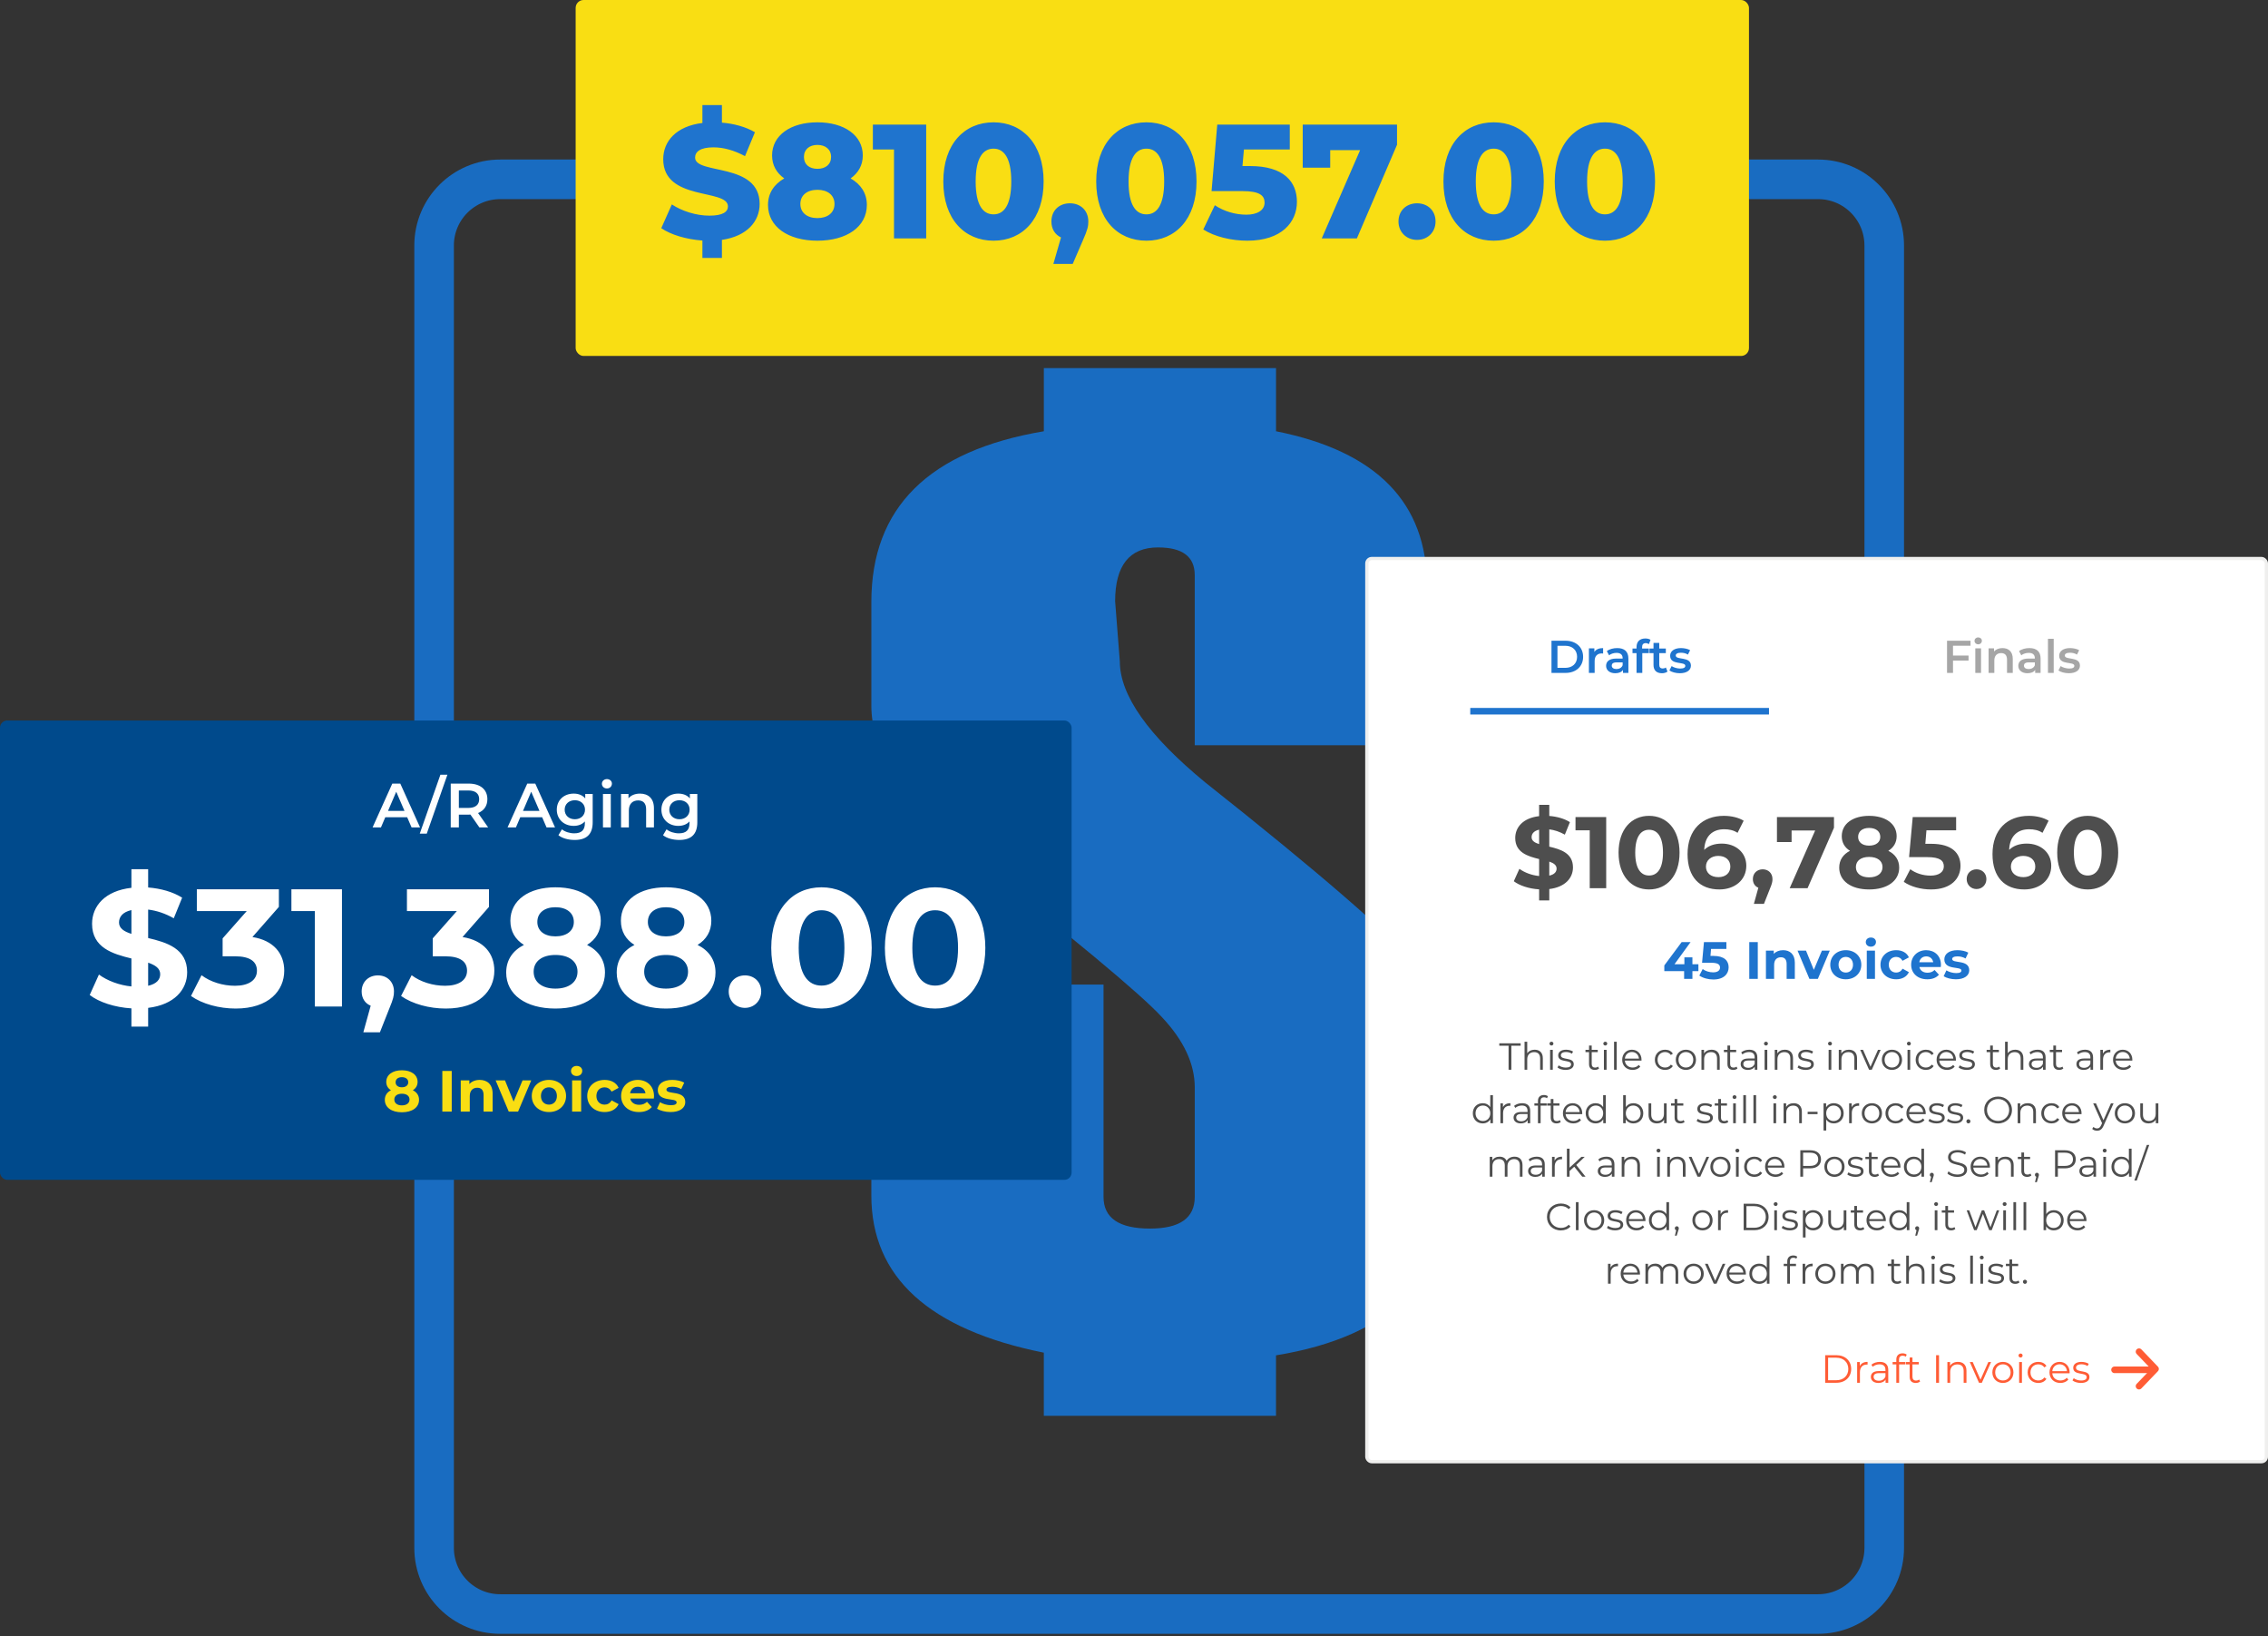 <svg width="721" height="520" viewBox="0 0 721 520" fill="none" xmlns="http://www.w3.org/2000/svg">
<rect x="0" y="0" width="721" height="520" fill="#333333" stroke="none"/>
<path fill-rule="evenodd" clip-rule="evenodd" d="M405.64 430.772V450H331.832V429.933C295.274 422.589 277 405.874 277 379.933V312.939H350.814V380.423C350.814 387.137 355.737 390.489 365.578 390.489C375.064 390.489 379.813 387.132 379.813 380.423V345.601C379.813 338.189 376.385 330.774 369.448 323.363C362.593 315.879 340.622 297.629 303.541 268.539C285.881 252.594 277.006 237.844 277.006 224.343V191.336C277.006 161.336 295.281 143.225 331.838 137.072V117H405.646V137.072C437.632 143.431 453.625 159.799 453.625 186.091V236.863H379.806V182.802C379.806 176.928 375.936 173.994 368.12 173.994C359.071 173.994 354.501 179.724 354.501 191.126L355.995 210.217C355.995 220.99 365.044 233.782 383.145 248.679C419.695 277.631 441.754 296.796 449.492 306.023C457.134 315.327 461 325.744 461 337.214V374.628C460.996 406.093 442.551 424.761 405.641 430.779L405.64 430.772Z" fill="#196CC1"/>
<path d="M577.976 57H478.911L159.024 57C147.413 57 138 66.413 138 78.024V491.976C138 503.587 147.413 513 159.024 513H577.976C589.587 513 599 503.587 599 491.976V78.024C599 66.413 589.587 57 577.976 57Z" stroke="#196CC1" stroke-width="12.582"/>
<rect x="434.522" y="177.522" width="285.956" height="287.063" rx="1.565" fill="white"/>
<path d="M493.219 213.877V203.649H497.69C501.007 203.649 503.271 205.695 503.271 208.763C503.271 211.831 501.007 213.877 497.69 213.877H493.219ZM495.118 212.27H497.602C499.882 212.27 501.357 210.882 501.357 208.763C501.357 206.645 499.882 205.257 497.602 205.257H495.118V212.27ZM506.853 207.214C507.379 206.396 508.329 205.987 509.629 205.987V207.726C509.469 207.697 509.337 207.682 509.206 207.682C507.818 207.682 506.941 208.5 506.941 210.093V213.877H505.115V206.075H506.853V207.214ZM514.117 205.987C516.367 205.987 517.667 207.054 517.667 209.304V213.877H515.943V212.927C515.505 213.599 514.657 213.979 513.488 213.979C511.706 213.979 510.581 213 510.581 211.641C510.581 210.341 511.457 209.318 513.824 209.318H515.841V209.201C515.841 208.135 515.198 207.507 513.897 207.507C513.021 207.507 512.115 207.799 511.531 208.281L510.815 206.951C511.647 206.309 512.86 205.987 514.117 205.987ZM513.868 212.65C514.76 212.65 515.534 212.241 515.841 211.437V210.531H513.956C512.714 210.531 512.378 210.999 512.378 211.568C512.378 212.226 512.933 212.65 513.868 212.65ZM523.182 204.409C522.422 204.409 522.027 204.833 522.027 205.666V206.133H524.175V207.594H522.086V213.877H520.259V207.594H518.974V206.133H520.259V205.636C520.259 204 521.238 202.933 523.05 202.933C523.678 202.933 524.292 203.065 524.701 203.357L524.19 204.731C523.912 204.541 523.561 204.409 523.182 204.409ZM529.583 212.153L530.095 213.453C529.656 213.804 528.999 213.979 528.341 213.979C526.632 213.979 525.653 213.073 525.653 211.349V207.594H524.367V206.133H525.653V204.351H527.479V206.133H529.569V207.594H527.479V211.305C527.479 212.065 527.859 212.474 528.56 212.474C528.94 212.474 529.306 212.372 529.583 212.153ZM534.008 213.979C532.707 213.979 531.407 213.599 530.706 213.103L531.407 211.715C532.094 212.167 533.146 212.489 534.125 212.489C535.279 212.489 535.761 212.167 535.761 211.627C535.761 210.137 530.94 211.539 530.94 208.427C530.94 206.951 532.269 205.987 534.373 205.987C535.41 205.987 536.594 206.235 537.295 206.659L536.594 208.047C535.849 207.609 535.104 207.463 534.358 207.463C533.248 207.463 532.722 207.828 532.722 208.339C532.722 209.917 537.544 208.515 537.544 211.568C537.544 213.03 536.199 213.979 534.008 213.979Z" fill="#1F74CE"/>
<line x1="467.396" y1="226.054" x2="562.367" y2="226.054" stroke="#1F74CE" stroke-width="2.087"/>
<path opacity="0.5" d="M626.431 205.242H620.864V208.354H625.803V209.961H620.864V213.877H618.965V203.649H626.431V205.242ZM628.87 204.789C628.198 204.789 627.701 204.307 627.701 203.693C627.701 203.079 628.198 202.597 628.87 202.597C629.542 202.597 630.039 203.05 630.039 203.649C630.039 204.292 629.557 204.789 628.87 204.789ZM627.95 213.877V206.075H629.776V213.877H627.95ZM636.6 205.987C638.47 205.987 639.858 207.054 639.858 209.406V213.877H638.032V209.64C638.032 208.252 637.345 207.58 636.177 207.58C634.876 207.58 634 208.369 634 209.932V213.877H632.173V206.075H633.912V207.083C634.511 206.367 635.461 205.987 636.6 205.987ZM645.156 205.987C647.406 205.987 648.706 207.054 648.706 209.304V213.877H646.982V212.927C646.544 213.599 645.697 213.979 644.528 213.979C642.745 213.979 641.62 213 641.62 211.641C641.62 210.341 642.497 209.318 644.864 209.318H646.88V209.201C646.88 208.135 646.237 207.507 644.937 207.507C644.06 207.507 643.154 207.799 642.57 208.281L641.854 206.951C642.687 206.309 643.899 205.987 645.156 205.987ZM644.908 212.65C645.799 212.65 646.573 212.241 646.88 211.437V210.531H644.995C643.753 210.531 643.417 210.999 643.417 211.568C643.417 212.226 643.972 212.65 644.908 212.65ZM651.05 213.877V203.036H652.877V213.877H651.05ZM657.685 213.979C656.384 213.979 655.084 213.599 654.383 213.103L655.084 211.715C655.771 212.167 656.823 212.489 657.801 212.489C658.956 212.489 659.438 212.167 659.438 211.627C659.438 210.137 654.616 211.539 654.616 208.427C654.616 206.951 655.946 205.987 658.05 205.987C659.087 205.987 660.271 206.235 660.972 206.659L660.271 208.047C659.526 207.609 658.78 207.463 658.035 207.463C656.925 207.463 656.399 207.828 656.399 208.339C656.399 209.917 661.22 208.515 661.22 211.568C661.22 213.03 659.876 213.979 657.685 213.979Z" fill="#4E4E4E"/>
<path d="M500.049 275.69C500.049 279.051 497.593 281.959 492.52 282.573V286.192H489.288V282.67C486.089 282.476 483.02 281.474 481.242 280.085L483.02 276.142C484.635 277.338 486.962 278.211 489.288 278.437V273.04C485.702 272.168 481.695 270.972 481.695 266.351C481.695 262.926 484.183 259.986 489.288 259.404V255.817H492.52V259.339C494.943 259.533 497.302 260.179 499.08 261.31L497.464 265.285C495.816 264.348 494.136 263.799 492.52 263.605V269.098C496.107 269.938 500.049 271.134 500.049 275.69ZM486.897 266.093C486.897 267.224 487.867 267.838 489.288 268.29V263.702C487.576 264.089 486.897 265.027 486.897 266.093ZM492.52 278.308C494.136 277.952 494.846 277.112 494.846 276.078C494.846 274.947 493.909 274.333 492.52 273.848V278.308ZM500.855 259.695H510.613V282.314H505.379V263.896H500.855V259.695ZM524.237 282.702C518.679 282.702 514.543 278.469 514.543 271.005C514.543 263.54 518.679 259.307 524.237 259.307C529.827 259.307 533.931 263.54 533.931 271.005C533.931 278.469 529.827 282.702 524.237 282.702ZM524.237 278.275C526.854 278.275 528.664 276.142 528.664 271.005C528.664 265.867 526.854 263.734 524.237 263.734C521.652 263.734 519.842 265.867 519.842 271.005C519.842 276.142 521.652 278.275 524.237 278.275ZM547.364 268.129C551.727 268.129 555.152 270.908 555.152 275.173C555.152 279.794 551.371 282.702 546.589 282.702C540.352 282.702 536.475 278.792 536.475 271.489C536.475 263.669 541.192 259.307 548.011 259.307C550.402 259.307 552.728 259.856 554.312 260.858L552.373 264.703C551.113 263.863 549.659 263.572 548.14 263.572C544.359 263.572 541.936 265.802 541.774 270.132C543.099 268.807 545.005 268.129 547.364 268.129ZM546.298 278.792C548.528 278.792 550.079 277.5 550.079 275.432C550.079 273.364 548.56 272.039 546.233 272.039C543.939 272.039 542.323 273.46 542.323 275.432C542.323 277.37 543.778 278.792 546.298 278.792ZM560.37 276.304C562.18 276.304 563.472 277.564 563.472 279.406C563.472 280.246 563.343 280.86 562.6 282.638L560.758 287.291H557.559L558.981 282.153C557.914 281.733 557.236 280.731 557.236 279.406C557.236 277.532 558.593 276.304 560.37 276.304ZM564.897 259.695H583.025V263.088L574.624 282.314H568.936L577.047 263.96H569.55V267.644H564.897V259.695ZM600.298 270.423C602.495 271.522 603.755 273.331 603.755 275.755C603.755 280.02 599.942 282.702 594.19 282.702C588.471 282.702 584.69 280.02 584.69 275.755C584.69 273.331 585.95 271.522 588.115 270.423C586.435 269.389 585.498 267.806 585.498 265.77C585.498 261.795 589.052 259.307 594.19 259.307C599.393 259.307 602.947 261.795 602.947 265.77C602.947 267.806 601.978 269.389 600.298 270.423ZM594.19 263.152C592.09 263.152 590.7 264.219 590.7 265.996C590.7 267.709 592.058 268.775 594.19 268.775C596.355 268.775 597.745 267.709 597.745 265.996C597.745 264.219 596.323 263.152 594.19 263.152ZM594.19 278.857C596.808 278.857 598.456 277.597 598.456 275.593C598.456 273.59 596.808 272.362 594.19 272.362C591.605 272.362 589.989 273.59 589.989 275.593C589.989 277.597 591.605 278.857 594.19 278.857ZM613.907 268.193C620.596 268.193 623.245 271.198 623.245 275.205C623.245 279.212 620.305 282.702 613.842 282.702C610.708 282.702 607.412 281.83 605.214 280.279L607.282 276.272C608.995 277.564 611.354 278.308 613.713 278.308C616.33 278.308 617.946 277.209 617.946 275.367C617.946 273.59 616.783 272.426 612.679 272.426H606.895L608.058 259.695H621.856V263.896H612.42L612.065 268.193H613.907ZM628.342 282.573C626.597 282.573 625.208 281.248 625.208 279.406C625.208 277.532 626.597 276.304 628.342 276.304C630.087 276.304 631.477 277.532 631.477 279.406C631.477 281.248 630.087 282.573 628.342 282.573ZM644.306 268.129C648.668 268.129 652.094 270.908 652.094 275.173C652.094 279.794 648.313 282.702 643.531 282.702C637.294 282.702 633.416 278.792 633.416 271.489C633.416 263.669 638.134 259.307 644.952 259.307C647.344 259.307 649.67 259.856 651.254 260.858L649.315 264.703C648.054 263.863 646.6 263.572 645.082 263.572C641.301 263.572 638.877 265.802 638.716 270.132C640.041 268.807 641.947 268.129 644.306 268.129ZM643.24 278.792C645.469 278.792 647.02 277.5 647.02 275.432C647.02 273.364 645.502 272.039 643.175 272.039C640.881 272.039 639.265 273.46 639.265 275.432C639.265 277.37 640.719 278.792 643.24 278.792ZM663.685 282.702C658.127 282.702 653.991 278.469 653.991 271.005C653.991 263.54 658.127 259.307 663.685 259.307C669.276 259.307 673.379 263.54 673.379 271.005C673.379 278.469 669.276 282.702 663.685 282.702ZM663.685 278.275C666.303 278.275 668.112 276.142 668.112 271.005C668.112 265.867 666.303 263.734 663.685 263.734C661.1 263.734 659.291 265.867 659.291 271.005C659.291 276.142 661.1 278.275 663.685 278.275Z" fill="#4E4E4E"/>
<path d="M539.926 306.464V308.668H538.023V311.123H535.384V308.668H529.089V306.848L534.6 299.434H537.438L532.329 306.464H535.468V304.277H538.023V306.464H539.926ZM544.71 303.826C548.167 303.826 549.536 305.379 549.536 307.449C549.536 309.52 548.017 311.323 544.677 311.323C543.057 311.323 541.354 310.873 540.218 310.071L541.287 308C542.172 308.668 543.391 309.052 544.61 309.052C545.963 309.052 546.798 308.485 546.798 307.533C546.798 306.615 546.196 306.013 544.076 306.013H541.087L541.688 299.434H548.818V301.605H543.942L543.759 303.826H544.71ZM556.097 311.123V299.434H558.802V311.123H556.097ZM566.853 302.006C568.974 302.006 570.577 303.242 570.577 305.98V311.123H567.972V306.381C567.972 304.928 567.304 304.26 566.152 304.26C564.899 304.26 563.998 305.028 563.998 306.681V311.123H561.393V302.139H563.881V303.191C564.582 302.423 565.634 302.006 566.853 302.006ZM579.187 302.139H581.692L577.901 311.123H575.213L571.439 302.139H574.127L576.615 308.251L579.187 302.139ZM586.785 311.257C583.929 311.257 581.842 309.336 581.842 306.631C581.842 303.926 583.929 302.006 586.785 302.006C589.64 302.006 591.711 303.926 591.711 306.631C591.711 309.336 589.64 311.257 586.785 311.257ZM586.785 309.119C588.087 309.119 589.072 308.184 589.072 306.631C589.072 305.078 588.087 304.143 586.785 304.143C585.482 304.143 584.48 305.078 584.48 306.631C584.48 308.184 585.482 309.119 586.785 309.119ZM594.754 300.887C593.786 300.887 593.135 300.253 593.135 299.434C593.135 298.616 593.786 297.982 594.754 297.982C595.723 297.982 596.374 298.583 596.374 299.384C596.374 300.253 595.723 300.887 594.754 300.887ZM593.452 311.123V302.139H596.057V311.123H593.452ZM602.816 311.257C599.894 311.257 597.806 309.336 597.806 306.631C597.806 303.926 599.894 302.006 602.816 302.006C604.703 302.006 606.189 302.824 606.84 304.293L604.82 305.379C604.335 304.527 603.617 304.143 602.799 304.143C601.48 304.143 600.445 305.062 600.445 306.631C600.445 308.201 601.48 309.119 602.799 309.119C603.617 309.119 604.335 308.752 604.82 307.884L606.84 308.986C606.189 310.422 604.703 311.257 602.816 311.257ZM617.026 306.665C617.026 306.865 616.992 307.149 616.976 307.366H610.18C610.43 308.485 611.382 309.169 612.751 309.169C613.703 309.169 614.388 308.885 615.005 308.301L616.391 309.804C615.556 310.756 614.304 311.257 612.684 311.257C609.578 311.257 607.558 309.303 607.558 306.631C607.558 303.943 609.612 302.006 612.35 302.006C614.989 302.006 617.026 303.776 617.026 306.665ZM612.367 303.976C611.181 303.976 610.33 304.694 610.146 305.846H614.571C614.388 304.711 613.536 303.976 612.367 303.976ZM621.782 311.257C620.263 311.257 618.727 310.839 617.892 310.288L618.76 308.418C619.562 308.936 620.781 309.286 621.883 309.286C623.085 309.286 623.536 308.969 623.536 308.468C623.536 306.999 618.109 308.501 618.109 304.911C618.109 303.208 619.645 302.006 622.267 302.006C623.502 302.006 624.872 302.29 625.723 302.791L624.855 304.644C623.97 304.143 623.085 303.976 622.267 303.976C621.098 303.976 620.597 304.344 620.597 304.811C620.597 306.347 626.024 304.861 626.024 308.401C626.024 310.071 624.471 311.257 621.782 311.257Z" fill="#1F74CE"/>
<path d="M479.578 340V332.368H476.626V331.6H483.418V332.368H480.466V340H479.578ZM487.873 333.64C489.409 333.64 490.465 334.528 490.465 336.34V340H489.613V336.424C489.613 335.092 488.917 334.408 487.717 334.408C486.361 334.408 485.509 335.248 485.509 336.688V340H484.657V331.096H485.509V334.792C485.977 334.06 486.805 333.64 487.873 333.64ZM493.21 332.308C492.862 332.308 492.586 332.032 492.586 331.696C492.586 331.372 492.862 331.096 493.21 331.096C493.558 331.096 493.834 331.36 493.834 331.684C493.834 332.032 493.57 332.308 493.21 332.308ZM492.778 340V333.688H493.63V340H492.778ZM497.693 340.06C496.649 340.06 495.641 339.724 495.125 339.28L495.509 338.608C496.013 339.004 496.865 339.316 497.753 339.316C498.953 339.316 499.445 338.908 499.445 338.284C499.445 336.64 495.353 337.936 495.353 335.44C495.353 334.408 496.241 333.64 497.849 333.64C498.665 333.64 499.553 333.868 500.081 334.228L499.709 334.912C499.157 334.528 498.497 334.372 497.849 334.372C496.709 334.372 496.205 334.816 496.205 335.416C496.205 337.12 500.297 335.836 500.297 338.26C500.297 339.352 499.337 340.06 497.693 340.06ZM508.036 339.004L508.336 339.616C508 339.916 507.496 340.06 507.004 340.06C505.816 340.06 505.156 339.388 505.156 338.224V334.408H504.028V333.688H505.156V332.308H506.008V333.688H507.928V334.408H506.008V338.176C506.008 338.92 506.392 339.328 507.1 339.328C507.448 339.328 507.796 339.22 508.036 339.004ZM510.319 332.308C509.971 332.308 509.695 332.032 509.695 331.696C509.695 331.372 509.971 331.096 510.319 331.096C510.667 331.096 510.943 331.36 510.943 331.684C510.943 332.032 510.679 332.308 510.319 332.308ZM509.887 340V333.688H510.739V340H509.887ZM513.11 340V331.096H513.962V340H513.11ZM521.841 336.844C521.841 336.916 521.829 337.012 521.829 337.108H516.549C516.645 338.428 517.653 339.304 519.033 339.304C519.801 339.304 520.485 339.028 520.965 338.476L521.445 339.028C520.881 339.7 520.005 340.06 519.009 340.06C517.041 340.06 515.697 338.716 515.697 336.844C515.697 334.972 517.005 333.64 518.781 333.64C520.557 333.64 521.841 334.948 521.841 336.844ZM518.781 334.372C517.557 334.372 516.657 335.236 516.549 336.472H521.025C520.917 335.236 520.017 334.372 518.781 334.372ZM529.331 340.06C527.447 340.06 526.079 338.728 526.079 336.844C526.079 334.96 527.447 333.64 529.331 333.64C530.399 333.64 531.299 334.06 531.803 334.888L531.167 335.32C530.735 334.684 530.063 334.384 529.331 334.384C527.951 334.384 526.943 335.368 526.943 336.844C526.943 338.332 527.951 339.304 529.331 339.304C530.063 339.304 530.735 339.016 531.167 338.38L531.803 338.812C531.299 339.628 530.399 340.06 529.331 340.06ZM535.952 340.06C534.104 340.06 532.736 338.716 532.736 336.844C532.736 334.972 534.104 333.64 535.952 333.64C537.8 333.64 539.156 334.972 539.156 336.844C539.156 338.716 537.8 340.06 535.952 340.06ZM535.952 339.304C537.296 339.304 538.292 338.32 538.292 336.844C538.292 335.368 537.296 334.384 535.952 334.384C534.608 334.384 533.6 335.368 533.6 336.844C533.6 338.32 534.608 339.304 535.952 339.304ZM544.111 333.64C545.647 333.64 546.703 334.528 546.703 336.34V340H545.851V336.424C545.851 335.092 545.155 334.408 543.955 334.408C542.599 334.408 541.747 335.248 541.747 336.688V340H540.895V333.688H541.711V334.852C542.167 334.084 543.019 333.64 544.111 333.64ZM552.04 339.004L552.34 339.616C552.004 339.916 551.5 340.06 551.008 340.06C549.82 340.06 549.16 339.388 549.16 338.224V334.408H548.032V333.688H549.16V332.308H550.012V333.688H551.932V334.408H550.012V338.176C550.012 338.92 550.396 339.328 551.104 339.328C551.452 339.328 551.8 339.22 552.04 339.004ZM556.099 333.64C557.731 333.64 558.655 334.456 558.655 336.088V340H557.839V339.016C557.455 339.664 556.711 340.06 555.667 340.06C554.239 340.06 553.363 339.316 553.363 338.224C553.363 337.252 553.987 336.436 555.799 336.436H557.803V336.052C557.803 334.972 557.191 334.384 556.015 334.384C555.199 334.384 554.431 334.672 553.915 335.128L553.531 334.492C554.167 333.952 555.103 333.64 556.099 333.64ZM555.799 339.388C556.759 339.388 557.467 338.932 557.803 338.104V337.072H555.823C554.599 337.072 554.203 337.552 554.203 338.2C554.203 338.932 554.791 339.388 555.799 339.388ZM561.401 332.308C561.053 332.308 560.777 332.032 560.777 331.696C560.777 331.372 561.053 331.096 561.401 331.096C561.749 331.096 562.025 331.36 562.025 331.684C562.025 332.032 561.761 332.308 561.401 332.308ZM560.969 340V333.688H561.821V340H560.969ZM567.408 333.64C568.944 333.64 570 334.528 570 336.34V340H569.148V336.424C569.148 335.092 568.452 334.408 567.252 334.408C565.896 334.408 565.044 335.248 565.044 336.688V340H564.192V333.688H565.008V334.852C565.464 334.084 566.316 333.64 567.408 333.64ZM574.005 340.06C572.961 340.06 571.953 339.724 571.437 339.28L571.821 338.608C572.325 339.004 573.177 339.316 574.065 339.316C575.265 339.316 575.757 338.908 575.757 338.284C575.757 336.64 571.665 337.936 571.665 335.44C571.665 334.408 572.553 333.64 574.161 333.64C574.977 333.64 575.865 333.868 576.393 334.228L576.021 334.912C575.469 334.528 574.809 334.372 574.161 334.372C573.021 334.372 572.517 334.816 572.517 335.416C572.517 337.12 576.609 335.836 576.609 338.26C576.609 339.352 575.649 340.06 574.005 340.06ZM581.757 332.308C581.409 332.308 581.133 332.032 581.133 331.696C581.133 331.372 581.409 331.096 581.757 331.096C582.105 331.096 582.381 331.36 582.381 331.684C582.381 332.032 582.117 332.308 581.757 332.308ZM581.325 340V333.688H582.177V340H581.325ZM587.763 333.64C589.299 333.64 590.355 334.528 590.355 336.34V340H589.503V336.424C589.503 335.092 588.807 334.408 587.607 334.408C586.251 334.408 585.399 335.248 585.399 336.688V340H584.547V333.688H585.363V334.852C585.819 334.084 586.671 333.64 587.763 333.64ZM597.015 333.688H597.855L595.047 340H594.171L591.375 333.688H592.263L594.627 339.064L597.015 333.688ZM601.46 340.06C599.612 340.06 598.244 338.716 598.244 336.844C598.244 334.972 599.612 333.64 601.46 333.64C603.308 333.64 604.664 334.972 604.664 336.844C604.664 338.716 603.308 340.06 601.46 340.06ZM601.46 339.304C602.804 339.304 603.8 338.32 603.8 336.844C603.8 335.368 602.804 334.384 601.46 334.384C600.116 334.384 599.108 335.368 599.108 336.844C599.108 338.32 600.116 339.304 601.46 339.304ZM606.835 332.308C606.487 332.308 606.211 332.032 606.211 331.696C606.211 331.372 606.487 331.096 606.835 331.096C607.183 331.096 607.459 331.36 607.459 331.684C607.459 332.032 607.195 332.308 606.835 332.308ZM606.403 340V333.688H607.255V340H606.403ZM612.242 340.06C610.358 340.06 608.99 338.728 608.99 336.844C608.99 334.96 610.358 333.64 612.242 333.64C613.31 333.64 614.21 334.06 614.714 334.888L614.078 335.32C613.646 334.684 612.974 334.384 612.242 334.384C610.862 334.384 609.854 335.368 609.854 336.844C609.854 338.332 610.862 339.304 612.242 339.304C612.974 339.304 613.646 339.016 614.078 338.38L614.714 338.812C614.21 339.628 613.31 340.06 612.242 340.06ZM621.79 336.844C621.79 336.916 621.778 337.012 621.778 337.108H616.498C616.594 338.428 617.602 339.304 618.982 339.304C619.75 339.304 620.434 339.028 620.914 338.476L621.394 339.028C620.83 339.7 619.954 340.06 618.958 340.06C616.99 340.06 615.646 338.716 615.646 336.844C615.646 334.972 616.954 333.64 618.73 333.64C620.506 333.64 621.79 334.948 621.79 336.844ZM618.73 334.372C617.506 334.372 616.606 335.236 616.498 336.472H620.974C620.866 335.236 619.966 334.372 618.73 334.372ZM625.216 340.06C624.172 340.06 623.164 339.724 622.648 339.28L623.032 338.608C623.536 339.004 624.388 339.316 625.276 339.316C626.476 339.316 626.968 338.908 626.968 338.284C626.968 336.64 622.876 337.936 622.876 335.44C622.876 334.408 623.764 333.64 625.372 333.64C626.188 333.64 627.076 333.868 627.604 334.228L627.232 334.912C626.68 334.528 626.02 334.372 625.372 334.372C624.232 334.372 623.728 334.816 623.728 335.416C623.728 337.12 627.82 335.836 627.82 338.26C627.82 339.352 626.86 340.06 625.216 340.06ZM635.56 339.004L635.86 339.616C635.524 339.916 635.02 340.06 634.528 340.06C633.34 340.06 632.68 339.388 632.68 338.224V334.408H631.552V333.688H632.68V332.308H633.532V333.688H635.452V334.408H633.532V338.176C633.532 338.92 633.916 339.328 634.624 339.328C634.972 339.328 635.32 339.22 635.56 339.004ZM640.627 333.64C642.163 333.64 643.219 334.528 643.219 336.34V340H642.367V336.424C642.367 335.092 641.671 334.408 640.471 334.408C639.115 334.408 638.263 335.248 638.263 336.688V340H637.411V331.096H638.263V334.792C638.731 334.06 639.559 333.64 640.627 333.64ZM647.74 333.64C649.372 333.64 650.296 334.456 650.296 336.088V340H649.48V339.016C649.096 339.664 648.352 340.06 647.308 340.06C645.88 340.06 645.004 339.316 645.004 338.224C645.004 337.252 645.628 336.436 647.44 336.436H649.444V336.052C649.444 334.972 648.832 334.384 647.656 334.384C646.84 334.384 646.072 334.672 645.556 335.128L645.172 334.492C645.808 333.952 646.744 333.64 647.74 333.64ZM647.44 339.388C648.4 339.388 649.108 338.932 649.444 338.104V337.072H647.464C646.24 337.072 645.844 337.552 645.844 338.2C645.844 338.932 646.432 339.388 647.44 339.388ZM655.634 339.004L655.934 339.616C655.598 339.916 655.094 340.06 654.602 340.06C653.414 340.06 652.754 339.388 652.754 338.224V334.408H651.626V333.688H652.754V332.308H653.606V333.688H655.526V334.408H653.606V338.176C653.606 338.92 653.99 339.328 654.698 339.328C655.046 339.328 655.394 339.22 655.634 339.004ZM662.834 333.64C664.466 333.64 665.39 334.456 665.39 336.088V340H664.574V339.016C664.19 339.664 663.446 340.06 662.402 340.06C660.974 340.06 660.098 339.316 660.098 338.224C660.098 337.252 660.722 336.436 662.534 336.436H664.538V336.052C664.538 334.972 663.926 334.384 662.75 334.384C661.934 334.384 661.166 334.672 660.65 335.128L660.266 334.492C660.902 333.952 661.838 333.64 662.834 333.64ZM662.534 339.388C663.494 339.388 664.202 338.932 664.538 338.104V337.072H662.558C661.334 337.072 660.938 337.552 660.938 338.2C660.938 338.932 661.526 339.388 662.534 339.388ZM668.52 334.924C668.916 334.084 669.72 333.64 670.884 333.64V334.468C670.812 334.468 670.74 334.456 670.68 334.456C669.36 334.456 668.556 335.296 668.556 336.784V340H667.704V333.688H668.52V334.924ZM677.876 336.844C677.876 336.916 677.864 337.012 677.864 337.108H672.584C672.68 338.428 673.688 339.304 675.068 339.304C675.836 339.304 676.52 339.028 677 338.476L677.48 339.028C676.916 339.7 676.04 340.06 675.044 340.06C673.076 340.06 671.732 338.716 671.732 336.844C671.732 334.972 673.04 333.64 674.816 333.64C676.592 333.64 677.876 334.948 677.876 336.844ZM674.816 334.372C673.592 334.372 672.692 335.236 672.584 336.472H677.06C676.952 335.236 676.052 334.372 674.816 334.372ZM473.756 348.096H474.608V357H473.792V355.752C473.276 356.604 472.4 357.06 471.356 357.06C469.556 357.06 468.212 355.752 468.212 353.844C468.212 351.936 469.556 350.64 471.356 350.64C472.364 350.64 473.228 351.072 473.756 351.888V348.096ZM471.428 356.304C472.76 356.304 473.768 355.32 473.768 353.844C473.768 352.368 472.76 351.384 471.428 351.384C470.084 351.384 469.076 352.368 469.076 353.844C469.076 355.32 470.084 356.304 471.428 356.304ZM477.797 351.924C478.193 351.084 478.997 350.64 480.161 350.64V351.468C480.089 351.468 480.017 351.456 479.957 351.456C478.637 351.456 477.833 352.296 477.833 353.784V357H476.981V350.688H477.797V351.924ZM483.9 350.64C485.532 350.64 486.456 351.456 486.456 353.088V357H485.64V356.016C485.256 356.664 484.512 357.06 483.468 357.06C482.04 357.06 481.164 356.316 481.164 355.224C481.164 354.252 481.788 353.436 483.6 353.436H485.604V353.052C485.604 351.972 484.992 351.384 483.816 351.384C483 351.384 482.232 351.672 481.716 352.128L481.332 351.492C481.968 350.952 482.904 350.64 483.9 350.64ZM483.6 356.388C484.56 356.388 485.268 355.932 485.604 355.104V354.072H483.624C482.4 354.072 482.004 354.552 482.004 355.2C482.004 355.932 482.592 356.388 483.6 356.388ZM490.858 348.756C490.126 348.756 489.742 349.164 489.742 349.944V350.688H491.686V351.408H489.766V357H488.914V351.408H487.786V350.688H488.914V349.908C488.914 348.78 489.586 348.036 490.822 348.036C491.29 348.036 491.77 348.168 492.082 348.432L491.794 349.068C491.554 348.864 491.218 348.756 490.858 348.756ZM495.861 356.004L496.161 356.616C495.825 356.916 495.321 357.06 494.829 357.06C493.641 357.06 492.981 356.388 492.981 355.224V351.408H491.853V350.688H492.981V349.308H493.833V350.688H495.753V351.408H493.833V355.176C493.833 355.92 494.217 356.328 494.925 356.328C495.273 356.328 495.621 356.22 495.861 356.004ZM502.997 353.844C502.997 353.916 502.985 354.012 502.985 354.108H497.705C497.801 355.428 498.809 356.304 500.189 356.304C500.957 356.304 501.641 356.028 502.121 355.476L502.601 356.028C502.037 356.7 501.161 357.06 500.165 357.06C498.197 357.06 496.853 355.716 496.853 353.844C496.853 351.972 498.161 350.64 499.937 350.64C501.713 350.64 502.997 351.948 502.997 353.844ZM499.937 351.372C498.713 351.372 497.813 352.236 497.705 353.472H502.181C502.073 352.236 501.173 351.372 499.937 351.372ZM509.639 348.096H510.491V357H509.675V355.752C509.159 356.604 508.283 357.06 507.239 357.06C505.439 357.06 504.095 355.752 504.095 353.844C504.095 351.936 505.439 350.64 507.239 350.64C508.247 350.64 509.111 351.072 509.639 351.888V348.096ZM507.311 356.304C508.643 356.304 509.651 355.32 509.651 353.844C509.651 352.368 508.643 351.384 507.311 351.384C505.967 351.384 504.959 352.368 504.959 353.844C504.959 355.32 505.967 356.304 507.311 356.304ZM519.257 350.64C521.057 350.64 522.401 351.936 522.401 353.844C522.401 355.752 521.057 357.06 519.257 357.06C518.213 357.06 517.337 356.604 516.821 355.752V357H516.005V348.096H516.857V351.888C517.385 351.072 518.249 350.64 519.257 350.64ZM519.197 356.304C520.529 356.304 521.549 355.32 521.549 353.844C521.549 352.368 520.529 351.384 519.197 351.384C517.853 351.384 516.845 352.368 516.845 353.844C516.845 355.32 517.853 356.304 519.197 356.304ZM528.973 350.688H529.825V357H529.009V355.848C528.565 356.616 527.749 357.06 526.741 357.06C525.133 357.06 524.077 356.16 524.077 354.348V350.688H524.929V354.264C524.929 355.608 525.625 356.292 526.825 356.292C528.145 356.292 528.973 355.44 528.973 354V350.688ZM535.236 356.004L535.536 356.616C535.2 356.916 534.696 357.06 534.204 357.06C533.016 357.06 532.356 356.388 532.356 355.224V351.408H531.228V350.688H532.356V349.308H533.208V350.688H535.128V351.408H533.208V355.176C533.208 355.92 533.592 356.328 534.3 356.328C534.648 356.328 534.996 356.22 535.236 356.004ZM541.919 357.06C540.875 357.06 539.867 356.724 539.351 356.28L539.735 355.608C540.239 356.004 541.091 356.316 541.979 356.316C543.179 356.316 543.671 355.908 543.671 355.284C543.671 353.64 539.579 354.936 539.579 352.44C539.579 351.408 540.467 350.64 542.075 350.64C542.891 350.64 543.779 350.868 544.307 351.228L543.935 351.912C543.383 351.528 542.723 351.372 542.075 351.372C540.935 351.372 540.431 351.816 540.431 352.416C540.431 354.12 544.523 352.836 544.523 355.26C544.523 356.352 543.563 357.06 541.919 357.06ZM549.122 356.004L549.422 356.616C549.086 356.916 548.582 357.06 548.09 357.06C546.902 357.06 546.242 356.388 546.242 355.224V351.408H545.114V350.688H546.242V349.308H547.094V350.688H549.014V351.408H547.094V355.176C547.094 355.92 547.478 356.328 548.186 356.328C548.534 356.328 548.882 356.22 549.122 356.004ZM551.405 349.308C551.057 349.308 550.781 349.032 550.781 348.696C550.781 348.372 551.057 348.096 551.405 348.096C551.753 348.096 552.029 348.36 552.029 348.684C552.029 349.032 551.765 349.308 551.405 349.308ZM550.973 357V350.688H551.825V357H550.973ZM554.196 357V348.096H555.048V357H554.196ZM557.419 357V348.096H558.271V357H557.419ZM564.214 349.308C563.866 349.308 563.59 349.032 563.59 348.696C563.59 348.372 563.866 348.096 564.214 348.096C564.562 348.096 564.838 348.36 564.838 348.684C564.838 349.032 564.574 349.308 564.214 349.308ZM563.782 357V350.688H564.634V357H563.782ZM570.221 350.64C571.757 350.64 572.813 351.528 572.813 353.34V357H571.961V353.424C571.961 352.092 571.265 351.408 570.065 351.408C568.709 351.408 567.857 352.248 567.857 353.688V357H567.005V350.688H567.821V351.852C568.277 351.084 569.129 350.64 570.221 350.64ZM574.658 354.12V353.376H577.802V354.12H574.658ZM582.96 350.64C584.76 350.64 586.104 351.936 586.104 353.844C586.104 355.764 584.76 357.06 582.96 357.06C581.952 357.06 581.088 356.628 580.56 355.812V359.328H579.708V350.688H580.524V351.936C581.04 351.096 581.916 350.64 582.96 350.64ZM582.9 356.304C584.232 356.304 585.252 355.32 585.252 353.844C585.252 352.38 584.232 351.384 582.9 351.384C581.556 351.384 580.548 352.38 580.548 353.844C580.548 355.32 581.556 356.304 582.9 356.304ZM588.656 351.924C589.052 351.084 589.856 350.64 591.02 350.64V351.468C590.948 351.468 590.876 351.456 590.816 351.456C589.496 351.456 588.692 352.296 588.692 353.784V357H587.84V350.688H588.656V351.924ZM595.085 357.06C593.237 357.06 591.869 355.716 591.869 353.844C591.869 351.972 593.237 350.64 595.085 350.64C596.933 350.64 598.289 351.972 598.289 353.844C598.289 355.716 596.933 357.06 595.085 357.06ZM595.085 356.304C596.429 356.304 597.425 355.32 597.425 353.844C597.425 352.368 596.429 351.384 595.085 351.384C593.741 351.384 592.733 352.368 592.733 353.844C592.733 355.32 593.741 356.304 595.085 356.304ZM602.644 357.06C600.76 357.06 599.392 355.728 599.392 353.844C599.392 351.96 600.76 350.64 602.644 350.64C603.712 350.64 604.612 351.06 605.116 351.888L604.48 352.32C604.048 351.684 603.376 351.384 602.644 351.384C601.264 351.384 600.256 352.368 600.256 353.844C600.256 355.332 601.264 356.304 602.644 356.304C603.376 356.304 604.048 356.016 604.48 355.38L605.116 355.812C604.612 356.628 603.712 357.06 602.644 357.06ZM612.192 353.844C612.192 353.916 612.18 354.012 612.18 354.108H606.9C606.996 355.428 608.004 356.304 609.384 356.304C610.152 356.304 610.836 356.028 611.316 355.476L611.796 356.028C611.232 356.7 610.356 357.06 609.36 357.06C607.392 357.06 606.048 355.716 606.048 353.844C606.048 351.972 607.356 350.64 609.132 350.64C610.908 350.64 612.192 351.948 612.192 353.844ZM609.132 351.372C607.908 351.372 607.008 352.236 606.9 353.472H611.376C611.268 352.236 610.368 351.372 609.132 351.372ZM615.618 357.06C614.574 357.06 613.566 356.724 613.05 356.28L613.434 355.608C613.938 356.004 614.79 356.316 615.678 356.316C616.878 356.316 617.37 355.908 617.37 355.284C617.37 353.64 613.278 354.936 613.278 352.44C613.278 351.408 614.166 350.64 615.774 350.64C616.59 350.64 617.478 350.868 618.006 351.228L617.634 351.912C617.082 351.528 616.422 351.372 615.774 351.372C614.634 351.372 614.13 351.816 614.13 352.416C614.13 354.12 618.222 352.836 618.222 355.26C618.222 356.352 617.262 357.06 615.618 357.06ZM621.489 357.06C620.445 357.06 619.437 356.724 618.921 356.28L619.305 355.608C619.809 356.004 620.661 356.316 621.549 356.316C622.749 356.316 623.241 355.908 623.241 355.284C623.241 353.64 619.149 354.936 619.149 352.44C619.149 351.408 620.037 350.64 621.645 350.64C622.461 350.64 623.349 350.868 623.877 351.228L623.505 351.912C622.953 351.528 622.293 351.372 621.645 351.372C620.505 351.372 620.001 351.816 620.001 352.416C620.001 354.12 624.093 352.836 624.093 355.26C624.093 356.352 623.133 357.06 621.489 357.06ZM625.753 357.06C625.405 357.06 625.117 356.772 625.117 356.4C625.117 356.028 625.405 355.752 625.753 355.752C626.101 355.752 626.401 356.028 626.401 356.4C626.401 356.772 626.101 357.06 625.753 357.06ZM635.204 357.072C632.66 357.072 630.788 355.248 630.788 352.8C630.788 350.352 632.66 348.528 635.204 348.528C637.724 348.528 639.608 350.34 639.608 352.8C639.608 355.26 637.724 357.072 635.204 357.072ZM635.204 356.28C637.22 356.28 638.72 354.804 638.72 352.8C638.72 350.796 637.22 349.32 635.204 349.32C633.176 349.32 631.664 350.796 631.664 352.8C631.664 354.804 633.176 356.28 635.204 356.28ZM644.635 350.64C646.171 350.64 647.227 351.528 647.227 353.34V357H646.375V353.424C646.375 352.092 645.679 351.408 644.479 351.408C643.123 351.408 642.271 352.248 642.271 353.688V357H641.419V350.688H642.235V351.852C642.691 351.084 643.543 350.64 644.635 350.64ZM652.179 357.06C650.295 357.06 648.927 355.728 648.927 353.844C648.927 351.96 650.295 350.64 652.179 350.64C653.247 350.64 654.147 351.06 654.651 351.888L654.015 352.32C653.583 351.684 652.911 351.384 652.179 351.384C650.799 351.384 649.791 352.368 649.791 353.844C649.791 355.332 650.799 356.304 652.179 356.304C652.911 356.304 653.583 356.016 654.015 355.38L654.651 355.812C654.147 356.628 653.247 357.06 652.179 357.06ZM661.727 353.844C661.727 353.916 661.715 354.012 661.715 354.108H656.435C656.531 355.428 657.539 356.304 658.919 356.304C659.687 356.304 660.371 356.028 660.851 355.476L661.331 356.028C660.767 356.7 659.891 357.06 658.895 357.06C656.927 357.06 655.583 355.716 655.583 353.844C655.583 351.972 656.891 350.64 658.667 350.64C660.443 350.64 661.727 351.948 661.727 353.844ZM658.667 351.372C657.443 351.372 656.543 352.236 656.435 353.472H660.911C660.803 352.236 659.903 351.372 658.667 351.372ZM671.066 350.688H671.906L668.75 357.756C668.222 358.992 667.55 359.388 666.65 359.388C666.062 359.388 665.498 359.196 665.114 358.812L665.51 358.176C665.822 358.488 666.206 358.656 666.662 358.656C667.226 358.656 667.61 358.392 667.97 357.6L668.246 356.988L665.426 350.688H666.314L668.69 356.052L671.066 350.688ZM675.51 357.06C673.662 357.06 672.294 355.716 672.294 353.844C672.294 351.972 673.662 350.64 675.51 350.64C677.358 350.64 678.714 351.972 678.714 353.844C678.714 355.716 677.358 357.06 675.51 357.06ZM675.51 356.304C676.854 356.304 677.85 355.32 677.85 353.844C677.85 352.368 676.854 351.384 675.51 351.384C674.166 351.384 673.158 352.368 673.158 353.844C673.158 355.32 674.166 356.304 675.51 356.304ZM685.29 350.688H686.142V357H685.326V355.848C684.882 356.616 684.066 357.06 683.058 357.06C681.45 357.06 680.394 356.16 680.394 354.348V350.688H681.246V354.264C681.246 355.608 681.942 356.292 683.142 356.292C684.462 356.292 685.29 355.44 685.29 354V350.688ZM481.461 367.64C482.997 367.64 484.005 368.528 484.005 370.34V374H483.153V370.424C483.153 369.092 482.481 368.408 481.341 368.408C480.045 368.408 479.229 369.248 479.229 370.688V374H478.377V370.424C478.377 369.092 477.705 368.408 476.553 368.408C475.269 368.408 474.441 369.248 474.441 370.688V374H473.589V367.688H474.405V368.84C474.849 368.084 475.665 367.64 476.721 367.64C477.765 367.64 478.581 368.084 478.965 368.972C479.421 368.156 480.321 367.64 481.461 367.64ZM488.523 367.64C490.155 367.64 491.079 368.456 491.079 370.088V374H490.263V373.016C489.879 373.664 489.135 374.06 488.091 374.06C486.663 374.06 485.787 373.316 485.787 372.224C485.787 371.252 486.411 370.436 488.223 370.436H490.227V370.052C490.227 368.972 489.615 368.384 488.439 368.384C487.623 368.384 486.855 368.672 486.339 369.128L485.955 368.492C486.591 367.952 487.527 367.64 488.523 367.64ZM488.223 373.388C489.183 373.388 489.891 372.932 490.227 372.104V371.072H488.247C487.023 371.072 486.627 371.552 486.627 372.2C486.627 372.932 487.215 373.388 488.223 373.388ZM494.209 368.924C494.605 368.084 495.409 367.64 496.573 367.64V368.468C496.501 368.468 496.429 368.456 496.369 368.456C495.049 368.456 494.245 369.296 494.245 370.784V374H493.393V367.688H494.209V368.924ZM503 374L500.456 370.832L498.968 372.2V374H498.116V365.096H498.968V371.132L502.736 367.688H503.792L501.092 370.268L504.044 374H503ZM510.672 367.64C512.304 367.64 513.228 368.456 513.228 370.088V374H512.412V373.016C512.028 373.664 511.284 374.06 510.24 374.06C508.812 374.06 507.936 373.316 507.936 372.224C507.936 371.252 508.56 370.436 510.372 370.436H512.376V370.052C512.376 368.972 511.764 368.384 510.588 368.384C509.772 368.384 509.004 368.672 508.488 369.128L508.104 368.492C508.74 367.952 509.676 367.64 510.672 367.64ZM510.372 373.388C511.332 373.388 512.04 372.932 512.376 372.104V371.072H510.396C509.172 371.072 508.776 371.552 508.776 372.2C508.776 372.932 509.364 373.388 510.372 373.388ZM518.758 367.64C520.294 367.64 521.35 368.528 521.35 370.34V374H520.498V370.424C520.498 369.092 519.802 368.408 518.602 368.408C517.246 368.408 516.394 369.248 516.394 370.688V374H515.542V367.688H516.358V368.852C516.814 368.084 517.666 367.64 518.758 367.64ZM527.235 366.308C526.887 366.308 526.611 366.032 526.611 365.696C526.611 365.372 526.887 365.096 527.235 365.096C527.583 365.096 527.859 365.36 527.859 365.684C527.859 366.032 527.595 366.308 527.235 366.308ZM526.803 374V367.688H527.655V374H526.803ZM533.242 367.64C534.778 367.64 535.834 368.528 535.834 370.34V374H534.982V370.424C534.982 369.092 534.286 368.408 533.086 368.408C531.73 368.408 530.878 369.248 530.878 370.688V374H530.026V367.688H530.842V368.852C531.298 368.084 532.15 367.64 533.242 367.64ZM542.494 367.688H543.334L540.526 374H539.65L536.854 367.688H537.742L540.106 373.064L542.494 367.688ZM546.938 374.06C545.09 374.06 543.722 372.716 543.722 370.844C543.722 368.972 545.09 367.64 546.938 367.64C548.786 367.64 550.142 368.972 550.142 370.844C550.142 372.716 548.786 374.06 546.938 374.06ZM546.938 373.304C548.282 373.304 549.278 372.32 549.278 370.844C549.278 369.368 548.282 368.384 546.938 368.384C545.594 368.384 544.586 369.368 544.586 370.844C544.586 372.32 545.594 373.304 546.938 373.304ZM552.313 366.308C551.965 366.308 551.689 366.032 551.689 365.696C551.689 365.372 551.965 365.096 552.313 365.096C552.661 365.096 552.937 365.36 552.937 365.684C552.937 366.032 552.673 366.308 552.313 366.308ZM551.881 374V367.688H552.733V374H551.881ZM557.72 374.06C555.836 374.06 554.468 372.728 554.468 370.844C554.468 368.96 555.836 367.64 557.72 367.64C558.788 367.64 559.688 368.06 560.192 368.888L559.556 369.32C559.124 368.684 558.452 368.384 557.72 368.384C556.34 368.384 555.332 369.368 555.332 370.844C555.332 372.332 556.34 373.304 557.72 373.304C558.452 373.304 559.124 373.016 559.556 372.38L560.192 372.812C559.688 373.628 558.788 374.06 557.72 374.06ZM567.268 370.844C567.268 370.916 567.256 371.012 567.256 371.108H561.976C562.072 372.428 563.08 373.304 564.46 373.304C565.228 373.304 565.912 373.028 566.392 372.476L566.872 373.028C566.308 373.7 565.432 374.06 564.436 374.06C562.468 374.06 561.124 372.716 561.124 370.844C561.124 368.972 562.432 367.64 564.208 367.64C565.984 367.64 567.268 368.948 567.268 370.844ZM564.208 368.372C562.984 368.372 562.084 369.236 561.976 370.472H566.452C566.344 369.236 565.444 368.372 564.208 368.372ZM575.467 365.6C577.603 365.6 578.899 366.68 578.899 368.48C578.899 370.268 577.603 371.348 575.467 371.348H573.211V374H572.323V365.6H575.467ZM575.443 370.568C577.123 370.568 578.011 369.8 578.011 368.48C578.011 367.136 577.123 366.368 575.443 366.368H573.211V370.568H575.443ZM583.184 374.06C581.336 374.06 579.968 372.716 579.968 370.844C579.968 368.972 581.336 367.64 583.184 367.64C585.032 367.64 586.388 368.972 586.388 370.844C586.388 372.716 585.032 374.06 583.184 374.06ZM583.184 373.304C584.528 373.304 585.524 372.32 585.524 370.844C585.524 369.368 584.528 368.384 583.184 368.384C581.84 368.384 580.832 369.368 580.832 370.844C580.832 372.32 581.84 373.304 583.184 373.304ZM589.82 374.06C588.776 374.06 587.768 373.724 587.252 373.28L587.636 372.608C588.14 373.004 588.992 373.316 589.88 373.316C591.08 373.316 591.572 372.908 591.572 372.284C591.572 370.64 587.48 371.936 587.48 369.44C587.48 368.408 588.368 367.64 589.976 367.64C590.792 367.64 591.68 367.868 592.208 368.228L591.836 368.912C591.284 368.528 590.624 368.372 589.976 368.372C588.836 368.372 588.332 368.816 588.332 369.416C588.332 371.12 592.424 369.836 592.424 372.26C592.424 373.352 591.464 374.06 589.82 374.06ZM597.023 373.004L597.323 373.616C596.987 373.916 596.483 374.06 595.991 374.06C594.803 374.06 594.143 373.388 594.143 372.224V368.408H593.015V367.688H594.143V366.308H594.995V367.688H596.915V368.408H594.995V372.176C594.995 372.92 595.379 373.328 596.087 373.328C596.435 373.328 596.783 373.22 597.023 373.004ZM604.159 370.844C604.159 370.916 604.147 371.012 604.147 371.108H598.867C598.963 372.428 599.971 373.304 601.351 373.304C602.119 373.304 602.803 373.028 603.283 372.476L603.763 373.028C603.199 373.7 602.323 374.06 601.327 374.06C599.359 374.06 598.015 372.716 598.015 370.844C598.015 368.972 599.323 367.64 601.099 367.64C602.875 367.64 604.159 368.948 604.159 370.844ZM601.099 368.372C599.875 368.372 598.975 369.236 598.867 370.472H603.343C603.235 369.236 602.335 368.372 601.099 368.372ZM610.801 365.096H611.653V374H610.837V372.752C610.321 373.604 609.445 374.06 608.401 374.06C606.601 374.06 605.257 372.752 605.257 370.844C605.257 368.936 606.601 367.64 608.401 367.64C609.409 367.64 610.273 368.072 610.801 368.888V365.096ZM608.473 373.304C609.805 373.304 610.813 372.32 610.813 370.844C610.813 369.368 609.805 368.384 608.473 368.384C607.129 368.384 606.121 369.368 606.121 370.844C606.121 372.32 607.129 373.304 608.473 373.304ZM614.122 372.752C614.494 372.752 614.758 373.04 614.758 373.4C614.758 373.604 614.71 373.76 614.59 374.096L614.086 375.752H613.51L613.918 374.012C613.666 373.94 613.486 373.712 613.486 373.4C613.486 373.028 613.762 372.752 614.122 372.752ZM622.206 374.072C620.946 374.072 619.71 373.628 619.086 372.98L619.434 372.296C620.034 372.884 621.102 373.316 622.206 373.316C623.778 373.316 624.462 372.656 624.462 371.828C624.462 369.524 619.29 370.94 619.29 367.832C619.29 366.596 620.25 365.528 622.386 365.528C623.334 365.528 624.318 365.804 624.99 366.272L624.69 366.98C623.97 366.512 623.13 366.284 622.386 366.284C620.85 366.284 620.166 366.968 620.166 367.808C620.166 370.112 625.338 368.72 625.338 371.78C625.338 373.016 624.354 374.072 622.206 374.072ZM632.6 370.844C632.6 370.916 632.588 371.012 632.588 371.108H627.308C627.404 372.428 628.412 373.304 629.792 373.304C630.56 373.304 631.244 373.028 631.724 372.476L632.204 373.028C631.64 373.7 630.764 374.06 629.768 374.06C627.8 374.06 626.456 372.716 626.456 370.844C626.456 368.972 627.764 367.64 629.54 367.64C631.316 367.64 632.6 368.948 632.6 370.844ZM629.54 368.372C628.316 368.372 627.416 369.236 627.308 370.472H631.784C631.676 369.236 630.776 368.372 629.54 368.372ZM637.551 367.64C639.087 367.64 640.143 368.528 640.143 370.34V374H639.291V370.424C639.291 369.092 638.595 368.408 637.395 368.408C636.039 368.408 635.187 369.248 635.187 370.688V374H634.335V367.688H635.151V368.852C635.607 368.084 636.459 367.64 637.551 367.64ZM645.48 373.004L645.78 373.616C645.444 373.916 644.94 374.06 644.448 374.06C643.26 374.06 642.6 373.388 642.6 372.224V368.408H641.472V367.688H642.6V366.308H643.452V367.688H645.372V368.408H643.452V372.176C643.452 372.92 643.836 373.328 644.544 373.328C644.892 373.328 645.24 373.22 645.48 373.004ZM647.544 372.752C647.916 372.752 648.18 373.04 648.18 373.4C648.18 373.604 648.132 373.76 648.012 374.096L647.508 375.752H646.932L647.34 374.012C647.088 373.94 646.908 373.712 646.908 373.4C646.908 373.028 647.184 372.752 647.544 372.752ZM656.455 365.6C658.591 365.6 659.887 366.68 659.887 368.48C659.887 370.268 658.591 371.348 656.455 371.348H654.199V374H653.311V365.6H656.455ZM656.431 370.568C658.111 370.568 658.999 369.8 658.999 368.48C658.999 367.136 658.111 366.368 656.431 366.368H654.199V370.568H656.431ZM663.777 367.64C665.409 367.64 666.333 368.456 666.333 370.088V374H665.517V373.016C665.133 373.664 664.389 374.06 663.345 374.06C661.917 374.06 661.041 373.316 661.041 372.224C661.041 371.252 661.665 370.436 663.477 370.436H665.481V370.052C665.481 368.972 664.869 368.384 663.693 368.384C662.877 368.384 662.109 368.672 661.593 369.128L661.209 368.492C661.845 367.952 662.781 367.64 663.777 367.64ZM663.477 373.388C664.437 373.388 665.145 372.932 665.481 372.104V371.072H663.501C662.277 371.072 661.881 371.552 661.881 372.2C661.881 372.932 662.469 373.388 663.477 373.388ZM669.079 366.308C668.731 366.308 668.455 366.032 668.455 365.696C668.455 365.372 668.731 365.096 669.079 365.096C669.427 365.096 669.703 365.36 669.703 365.684C669.703 366.032 669.439 366.308 669.079 366.308ZM668.647 374V367.688H669.499V374H668.647ZM676.778 365.096H677.63V374H676.814V372.752C676.298 373.604 675.422 374.06 674.378 374.06C672.578 374.06 671.234 372.752 671.234 370.844C671.234 368.936 672.578 367.64 674.378 367.64C675.386 367.64 676.25 368.072 676.778 368.888V365.096ZM674.45 373.304C675.782 373.304 676.79 372.32 676.79 370.844C676.79 369.368 675.782 368.384 674.45 368.384C673.106 368.384 672.098 369.368 672.098 370.844C672.098 372.32 673.106 373.304 674.45 373.304ZM678.515 375.2L682.475 363.896H683.255L679.295 375.2H678.515ZM496.178 391.072C493.658 391.072 491.786 389.26 491.786 386.8C491.786 384.34 493.658 382.528 496.19 382.528C497.414 382.528 498.518 382.936 499.262 383.752L498.698 384.316C498.014 383.62 497.174 383.32 496.214 383.32C494.186 383.32 492.662 384.808 492.662 386.8C492.662 388.792 494.186 390.28 496.214 390.28C497.174 390.28 498.014 389.98 498.698 389.272L499.262 389.836C498.518 390.652 497.414 391.072 496.178 391.072ZM500.975 391V382.096H501.827V391H500.975ZM506.778 391.06C504.93 391.06 503.562 389.716 503.562 387.844C503.562 385.972 504.93 384.64 506.778 384.64C508.626 384.64 509.982 385.972 509.982 387.844C509.982 389.716 508.626 391.06 506.778 391.06ZM506.778 390.304C508.122 390.304 509.118 389.32 509.118 387.844C509.118 386.368 508.122 385.384 506.778 385.384C505.434 385.384 504.426 386.368 504.426 387.844C504.426 389.32 505.434 390.304 506.778 390.304ZM513.413 391.06C512.369 391.06 511.361 390.724 510.845 390.28L511.229 389.608C511.733 390.004 512.585 390.316 513.473 390.316C514.673 390.316 515.165 389.908 515.165 389.284C515.165 387.64 511.073 388.936 511.073 386.44C511.073 385.408 511.961 384.64 513.569 384.64C514.385 384.64 515.273 384.868 515.801 385.228L515.429 385.912C514.877 385.528 514.217 385.372 513.569 385.372C512.429 385.372 511.925 385.816 511.925 386.416C511.925 388.12 516.017 386.836 516.017 389.26C516.017 390.352 515.057 391.06 513.413 391.06ZM523.1 387.844C523.1 387.916 523.088 388.012 523.088 388.108H517.808C517.904 389.428 518.912 390.304 520.292 390.304C521.06 390.304 521.744 390.028 522.224 389.476L522.704 390.028C522.14 390.7 521.264 391.06 520.268 391.06C518.3 391.06 516.956 389.716 516.956 387.844C516.956 385.972 518.264 384.64 520.04 384.64C521.816 384.64 523.1 385.948 523.1 387.844ZM520.04 385.372C518.816 385.372 517.916 386.236 517.808 387.472H522.284C522.176 386.236 521.276 385.372 520.04 385.372ZM529.743 382.096H530.595V391H529.779V389.752C529.263 390.604 528.387 391.06 527.343 391.06C525.543 391.06 524.199 389.752 524.199 387.844C524.199 385.936 525.543 384.64 527.343 384.64C528.351 384.64 529.215 385.072 529.743 385.888V382.096ZM527.415 390.304C528.747 390.304 529.755 389.32 529.755 387.844C529.755 386.368 528.747 385.384 527.415 385.384C526.071 385.384 525.063 386.368 525.063 387.844C525.063 389.32 526.071 390.304 527.415 390.304ZM533.063 389.752C533.435 389.752 533.699 390.04 533.699 390.4C533.699 390.604 533.651 390.76 533.531 391.096L533.027 392.752H532.451L532.859 391.012C532.607 390.94 532.427 390.712 532.427 390.4C532.427 390.028 532.703 389.752 533.063 389.752ZM541.231 391.06C539.383 391.06 538.015 389.716 538.015 387.844C538.015 385.972 539.383 384.64 541.231 384.64C543.079 384.64 544.435 385.972 544.435 387.844C544.435 389.716 543.079 391.06 541.231 391.06ZM541.231 390.304C542.575 390.304 543.571 389.32 543.571 387.844C543.571 386.368 542.575 385.384 541.231 385.384C539.887 385.384 538.879 386.368 538.879 387.844C538.879 389.32 539.887 390.304 541.231 390.304ZM546.99 385.924C547.386 385.084 548.19 384.64 549.354 384.64V385.468C549.282 385.468 549.21 385.456 549.15 385.456C547.83 385.456 547.026 386.296 547.026 387.784V391H546.174V384.688H546.99V385.924ZM554.311 391V382.6H557.731C560.419 382.6 562.231 384.328 562.231 386.8C562.231 389.272 560.419 391 557.731 391H554.311ZM555.199 390.232H557.683C559.915 390.232 561.355 388.816 561.355 386.8C561.355 384.784 559.915 383.368 557.683 383.368H555.199V390.232ZM564.478 383.308C564.13 383.308 563.854 383.032 563.854 382.696C563.854 382.372 564.13 382.096 564.478 382.096C564.826 382.096 565.102 382.36 565.102 382.684C565.102 383.032 564.838 383.308 564.478 383.308ZM564.046 391V384.688H564.898V391H564.046ZM568.96 391.06C567.916 391.06 566.908 390.724 566.392 390.28L566.776 389.608C567.28 390.004 568.132 390.316 569.02 390.316C570.22 390.316 570.712 389.908 570.712 389.284C570.712 387.64 566.62 388.936 566.62 386.44C566.62 385.408 567.508 384.64 569.116 384.64C569.932 384.64 570.82 384.868 571.348 385.228L570.976 385.912C570.424 385.528 569.764 385.372 569.116 385.372C567.976 385.372 567.472 385.816 567.472 386.416C567.472 388.12 571.564 386.836 571.564 389.26C571.564 390.352 570.604 391.06 568.96 391.06ZM576.391 384.64C578.191 384.64 579.535 385.936 579.535 387.844C579.535 389.764 578.191 391.06 576.391 391.06C575.383 391.06 574.519 390.628 573.991 389.812V393.328H573.139V384.688H573.955V385.936C574.471 385.096 575.347 384.64 576.391 384.64ZM576.331 390.304C577.663 390.304 578.683 389.32 578.683 387.844C578.683 386.38 577.663 385.384 576.331 385.384C574.987 385.384 573.979 386.38 573.979 387.844C573.979 389.32 574.987 390.304 576.331 390.304ZM586.108 384.688H586.96V391H586.144V389.848C585.7 390.616 584.884 391.06 583.876 391.06C582.268 391.06 581.212 390.16 581.212 388.348V384.688H582.064V388.264C582.064 389.608 582.76 390.292 583.96 390.292C585.28 390.292 586.108 389.44 586.108 388V384.688ZM592.37 390.004L592.67 390.616C592.334 390.916 591.83 391.06 591.338 391.06C590.15 391.06 589.49 390.388 589.49 389.224V385.408H588.362V384.688H589.49V383.308H590.342V384.688H592.262V385.408H590.342V389.176C590.342 389.92 590.726 390.328 591.434 390.328C591.782 390.328 592.13 390.22 592.37 390.004ZM599.507 387.844C599.507 387.916 599.495 388.012 599.495 388.108H594.215C594.311 389.428 595.319 390.304 596.699 390.304C597.467 390.304 598.151 390.028 598.631 389.476L599.111 390.028C598.547 390.7 597.671 391.06 596.675 391.06C594.707 391.06 593.363 389.716 593.363 387.844C593.363 385.972 594.671 384.64 596.447 384.64C598.223 384.64 599.507 385.948 599.507 387.844ZM596.447 385.372C595.223 385.372 594.323 386.236 594.215 387.472H598.691C598.583 386.236 597.683 385.372 596.447 385.372ZM606.149 382.096H607.001V391H606.185V389.752C605.669 390.604 604.793 391.06 603.749 391.06C601.949 391.06 600.605 389.752 600.605 387.844C600.605 385.936 601.949 384.64 603.749 384.64C604.757 384.64 605.621 385.072 606.149 385.888V382.096ZM603.821 390.304C605.153 390.304 606.161 389.32 606.161 387.844C606.161 386.368 605.153 385.384 603.821 385.384C602.477 385.384 601.469 386.368 601.469 387.844C601.469 389.32 602.477 390.304 603.821 390.304ZM609.47 389.752C609.842 389.752 610.106 390.04 610.106 390.4C610.106 390.604 610.058 390.76 609.938 391.096L609.434 392.752H608.858L609.266 391.012C609.014 390.94 608.834 390.712 608.834 390.4C608.834 390.028 609.11 389.752 609.47 389.752ZM615.489 383.308C615.141 383.308 614.865 383.032 614.865 382.696C614.865 382.372 615.141 382.096 615.489 382.096C615.837 382.096 616.113 382.36 616.113 382.684C616.113 383.032 615.849 383.308 615.489 383.308ZM615.057 391V384.688H615.909V391H615.057ZM621.304 390.004L621.604 390.616C621.268 390.916 620.764 391.06 620.272 391.06C619.084 391.06 618.424 390.388 618.424 389.224V385.408H617.296V384.688H618.424V383.308H619.276V384.688H621.196V385.408H619.276V389.176C619.276 389.92 619.66 390.328 620.368 390.328C620.716 390.328 621.064 390.22 621.304 390.004ZM634.78 384.688H635.56L633.172 391H632.368L630.376 385.828L628.384 391H627.58L625.204 384.688H626.02L628 390.052L630.028 384.688H630.76L632.776 390.052L634.78 384.688ZM637.274 383.308C636.926 383.308 636.65 383.032 636.65 382.696C636.65 382.372 636.926 382.096 637.274 382.096C637.622 382.096 637.898 382.36 637.898 382.684C637.898 383.032 637.634 383.308 637.274 383.308ZM636.842 391V384.688H637.694V391H636.842ZM640.065 391V382.096H640.917V391H640.065ZM643.288 391V382.096H644.14V391H643.288ZM652.903 384.64C654.703 384.64 656.047 385.936 656.047 387.844C656.047 389.752 654.703 391.06 652.903 391.06C651.859 391.06 650.983 390.604 650.467 389.752V391H649.651V382.096H650.503V385.888C651.031 385.072 651.895 384.64 652.903 384.64ZM652.843 390.304C654.175 390.304 655.195 389.32 655.195 387.844C655.195 386.368 654.175 385.384 652.843 385.384C651.499 385.384 650.491 386.368 650.491 387.844C650.491 389.32 651.499 390.304 652.843 390.304ZM663.292 387.844C663.292 387.916 663.28 388.012 663.28 388.108H658C658.096 389.428 659.104 390.304 660.484 390.304C661.252 390.304 661.936 390.028 662.416 389.476L662.896 390.028C662.332 390.7 661.456 391.06 660.46 391.06C658.492 391.06 657.148 389.716 657.148 387.844C657.148 385.972 658.456 384.64 660.232 384.64C662.008 384.64 663.292 385.948 663.292 387.844ZM660.232 385.372C659.008 385.372 658.108 386.236 658 387.472H662.476C662.368 386.236 661.468 385.372 660.232 385.372ZM511.998 402.924C512.394 402.084 513.198 401.64 514.362 401.64V402.468C514.29 402.468 514.218 402.456 514.158 402.456C512.838 402.456 512.034 403.296 512.034 404.784V408H511.182V401.688H511.998V402.924ZM521.354 404.844C521.354 404.916 521.342 405.012 521.342 405.108H516.062C516.158 406.428 517.166 407.304 518.546 407.304C519.314 407.304 519.998 407.028 520.478 406.476L520.958 407.028C520.394 407.7 519.518 408.06 518.522 408.06C516.554 408.06 515.21 406.716 515.21 404.844C515.21 402.972 516.518 401.64 518.294 401.64C520.07 401.64 521.354 402.948 521.354 404.844ZM518.294 402.372C517.07 402.372 516.17 403.236 516.062 404.472H520.538C520.43 403.236 519.53 402.372 518.294 402.372ZM530.961 401.64C532.497 401.64 533.505 402.528 533.505 404.34V408H532.653V404.424C532.653 403.092 531.981 402.408 530.841 402.408C529.545 402.408 528.729 403.248 528.729 404.688V408H527.877V404.424C527.877 403.092 527.205 402.408 526.053 402.408C524.769 402.408 523.941 403.248 523.941 404.688V408H523.089V401.688H523.905V402.84C524.349 402.084 525.165 401.64 526.221 401.64C527.265 401.64 528.081 402.084 528.465 402.972C528.921 402.156 529.821 401.64 530.961 401.64ZM538.419 408.06C536.571 408.06 535.203 406.716 535.203 404.844C535.203 402.972 536.571 401.64 538.419 401.64C540.267 401.64 541.623 402.972 541.623 404.844C541.623 406.716 540.267 408.06 538.419 408.06ZM538.419 407.304C539.763 407.304 540.759 406.32 540.759 404.844C540.759 403.368 539.763 402.384 538.419 402.384C537.075 402.384 536.067 403.368 536.067 404.844C536.067 406.32 537.075 407.304 538.419 407.304ZM547.65 401.688H548.49L545.682 408H544.806L542.01 401.688H542.898L545.262 407.064L547.65 401.688ZM555.022 404.844C555.022 404.916 555.01 405.012 555.01 405.108H549.73C549.826 406.428 550.834 407.304 552.214 407.304C552.982 407.304 553.666 407.028 554.146 406.476L554.626 407.028C554.062 407.7 553.186 408.06 552.19 408.06C550.222 408.06 548.878 406.716 548.878 404.844C548.878 402.972 550.186 401.64 551.962 401.64C553.738 401.64 555.022 402.948 555.022 404.844ZM551.962 402.372C550.738 402.372 549.838 403.236 549.73 404.472H554.206C554.098 403.236 553.198 402.372 551.962 402.372ZM561.664 399.096H562.516V408H561.7V406.752C561.184 407.604 560.308 408.06 559.264 408.06C557.464 408.06 556.12 406.752 556.12 404.844C556.12 402.936 557.464 401.64 559.264 401.64C560.272 401.64 561.136 402.072 561.664 402.888V399.096ZM559.336 407.304C560.668 407.304 561.676 406.32 561.676 404.844C561.676 403.368 560.668 402.384 559.336 402.384C557.992 402.384 556.984 403.368 556.984 404.844C556.984 406.32 557.992 407.304 559.336 407.304ZM570.118 399.756C569.386 399.756 569.002 400.164 569.002 400.944V401.688H570.946V402.408H569.026V408H568.174V402.408H567.046V401.688H568.174V400.908C568.174 399.78 568.846 399.036 570.082 399.036C570.55 399.036 571.03 399.168 571.342 399.432L571.054 400.068C570.814 399.864 570.478 399.756 570.118 399.756ZM573.873 402.924C574.269 402.084 575.073 401.64 576.237 401.64V402.468C576.165 402.468 576.093 402.456 576.033 402.456C574.713 402.456 573.909 403.296 573.909 404.784V408H573.057V401.688H573.873V402.924ZM580.301 408.06C578.453 408.06 577.085 406.716 577.085 404.844C577.085 402.972 578.453 401.64 580.301 401.64C582.149 401.64 583.505 402.972 583.505 404.844C583.505 406.716 582.149 408.06 580.301 408.06ZM580.301 407.304C581.645 407.304 582.641 406.32 582.641 404.844C582.641 403.368 581.645 402.384 580.301 402.384C578.957 402.384 577.949 403.368 577.949 404.844C577.949 406.32 578.957 407.304 580.301 407.304ZM593.117 401.64C594.653 401.64 595.661 402.528 595.661 404.34V408H594.809V404.424C594.809 403.092 594.137 402.408 592.997 402.408C591.701 402.408 590.885 403.248 590.885 404.688V408H590.033V404.424C590.033 403.092 589.361 402.408 588.209 402.408C586.925 402.408 586.097 403.248 586.097 404.688V408H585.245V401.688H586.061V402.84C586.505 402.084 587.321 401.64 588.377 401.64C589.421 401.64 590.237 402.084 590.621 402.972C591.077 402.156 591.977 401.64 593.117 401.64ZM604.136 407.004L604.436 407.616C604.1 407.916 603.596 408.06 603.104 408.06C601.916 408.06 601.256 407.388 601.256 406.224V402.408H600.128V401.688H601.256V400.308H602.108V401.688H604.028V402.408H602.108V406.176C602.108 406.92 602.492 407.328 603.2 407.328C603.548 407.328 603.896 407.22 604.136 407.004ZM609.203 401.64C610.739 401.64 611.795 402.528 611.795 404.34V408H610.943V404.424C610.943 403.092 610.247 402.408 609.047 402.408C607.691 402.408 606.839 403.248 606.839 404.688V408H605.987V399.096H606.839V402.792C607.307 402.06 608.135 401.64 609.203 401.64ZM614.54 400.308C614.192 400.308 613.916 400.032 613.916 399.696C613.916 399.372 614.192 399.096 614.54 399.096C614.888 399.096 615.164 399.36 615.164 399.684C615.164 400.032 614.9 400.308 614.54 400.308ZM614.108 408V401.688H614.96V408H614.108ZM619.023 408.06C617.979 408.06 616.971 407.724 616.455 407.28L616.839 406.608C617.343 407.004 618.195 407.316 619.083 407.316C620.283 407.316 620.775 406.908 620.775 406.284C620.775 404.64 616.683 405.936 616.683 403.44C616.683 402.408 617.571 401.64 619.179 401.64C619.995 401.64 620.883 401.868 621.411 402.228L621.039 402.912C620.487 402.528 619.827 402.372 619.179 402.372C618.039 402.372 617.535 402.816 617.535 403.416C617.535 405.12 621.627 403.836 621.627 406.26C621.627 407.352 620.667 408.06 619.023 408.06ZM626.342 408V399.096H627.194V408H626.342ZM629.997 400.308C629.649 400.308 629.373 400.032 629.373 399.696C629.373 399.372 629.649 399.096 629.997 399.096C630.345 399.096 630.621 399.36 630.621 399.684C630.621 400.032 630.357 400.308 629.997 400.308ZM629.565 408V401.688H630.417V408H629.565ZM634.48 408.06C633.436 408.06 632.428 407.724 631.912 407.28L632.296 406.608C632.8 407.004 633.652 407.316 634.54 407.316C635.74 407.316 636.232 406.908 636.232 406.284C636.232 404.64 632.14 405.936 632.14 403.44C632.14 402.408 633.028 401.64 634.636 401.64C635.452 401.64 636.34 401.868 636.868 402.228L636.496 402.912C635.944 402.528 635.284 402.372 634.636 402.372C633.496 402.372 632.992 402.816 632.992 403.416C632.992 405.12 637.084 403.836 637.084 406.26C637.084 407.352 636.124 408.06 634.48 408.06ZM641.683 407.004L641.983 407.616C641.647 407.916 641.143 408.06 640.651 408.06C639.463 408.06 638.803 407.388 638.803 406.224V402.408H637.675V401.688H638.803V400.308H639.655V401.688H641.575V402.408H639.655V406.176C639.655 406.92 640.039 407.328 640.747 407.328C641.095 407.328 641.443 407.22 641.683 407.004ZM643.735 408.06C643.387 408.06 643.099 407.772 643.099 407.4C643.099 407.028 643.387 406.752 643.735 406.752C644.083 406.752 644.383 407.028 644.383 407.4C644.383 407.772 644.083 408.06 643.735 408.06Z" fill="#4E4E4E"/>
<path d="M580.228 439.496V430.73H583.798C586.603 430.73 588.494 432.533 588.494 435.113C588.494 437.693 586.603 439.496 583.798 439.496H580.228ZM581.155 438.695H583.748C586.077 438.695 587.58 437.217 587.58 435.113C587.58 433.009 586.077 431.531 583.748 431.531H581.155V438.695ZM591.239 434.199C591.652 433.322 592.491 432.859 593.706 432.859V433.723C593.631 433.723 593.556 433.71 593.493 433.71C592.116 433.71 591.276 434.587 591.276 436.14V439.496H590.387V432.909H591.239V434.199ZM597.608 432.859C599.311 432.859 600.276 433.71 600.276 435.413V439.496H599.424V438.469C599.023 439.145 598.247 439.559 597.157 439.559C595.667 439.559 594.753 438.782 594.753 437.643C594.753 436.628 595.404 435.777 597.295 435.777H599.386V435.376C599.386 434.249 598.748 433.635 597.52 433.635C596.669 433.635 595.867 433.936 595.329 434.411L594.928 433.748C595.592 433.184 596.569 432.859 597.608 432.859ZM597.295 438.857C598.297 438.857 599.036 438.381 599.386 437.517V436.44H597.32C596.043 436.44 595.629 436.941 595.629 437.618C595.629 438.381 596.243 438.857 597.295 438.857ZM604.87 430.892C604.106 430.892 603.705 431.318 603.705 432.132V432.909H605.734V433.66H603.73V439.496H602.841V433.66H601.664V432.909H602.841V432.095C602.841 430.917 603.542 430.141 604.832 430.141C605.321 430.141 605.822 430.279 606.147 430.554L605.847 431.218C605.596 431.005 605.246 430.892 604.87 430.892ZM610.091 438.457L610.404 439.095C610.053 439.408 609.527 439.559 609.014 439.559C607.774 439.559 607.085 438.857 607.085 437.643V433.66H605.908V432.909H607.085V431.468H607.974V432.909H609.978V433.66H607.974V437.593C607.974 438.369 608.375 438.795 609.114 438.795C609.477 438.795 609.84 438.682 610.091 438.457ZM615.488 439.496V430.73H616.415V439.496H615.488ZM622.435 432.859C624.038 432.859 625.141 433.785 625.141 435.676V439.496H624.251V435.764C624.251 434.374 623.525 433.66 622.273 433.66C620.857 433.66 619.968 434.537 619.968 436.04V439.496H619.079V432.909H619.931V434.123C620.407 433.322 621.296 432.859 622.435 432.859ZM632.091 432.909H632.968L630.037 439.496H629.123L626.205 432.909H627.132L629.599 438.519L632.091 432.909ZM636.729 439.559C634.801 439.559 633.373 438.156 633.373 436.202C633.373 434.249 634.801 432.859 636.729 432.859C638.658 432.859 640.073 434.249 640.073 436.202C640.073 438.156 638.658 439.559 636.729 439.559ZM636.729 438.77C638.132 438.77 639.171 437.743 639.171 436.202C639.171 434.662 638.132 433.635 636.729 433.635C635.326 433.635 634.275 434.662 634.275 436.202C634.275 437.743 635.326 438.77 636.729 438.77ZM642.339 431.468C641.976 431.468 641.688 431.18 641.688 430.83C641.688 430.492 641.976 430.204 642.339 430.204C642.702 430.204 642.99 430.479 642.99 430.817C642.99 431.18 642.715 431.468 642.339 431.468ZM641.888 439.496V432.909H642.777V439.496H641.888ZM647.982 439.559C646.016 439.559 644.588 438.169 644.588 436.202C644.588 434.236 646.016 432.859 647.982 432.859C649.096 432.859 650.036 433.297 650.562 434.161L649.898 434.612C649.447 433.948 648.746 433.635 647.982 433.635C646.542 433.635 645.49 434.662 645.49 436.202C645.49 437.755 646.542 438.77 647.982 438.77C648.746 438.77 649.447 438.469 649.898 437.805L650.562 438.256C650.036 439.108 649.096 439.559 647.982 439.559ZM657.947 436.202C657.947 436.278 657.934 436.378 657.934 436.478H652.424C652.524 437.855 653.576 438.77 655.016 438.77C655.818 438.77 656.531 438.482 657.032 437.906L657.533 438.482C656.945 439.183 656.031 439.559 654.991 439.559C652.937 439.559 651.535 438.156 651.535 436.202C651.535 434.249 652.9 432.859 654.753 432.859C656.607 432.859 657.947 434.224 657.947 436.202ZM654.753 433.623C653.476 433.623 652.536 434.524 652.424 435.814H657.095C656.982 434.524 656.043 433.623 654.753 433.623ZM661.522 439.559C660.433 439.559 659.381 439.208 658.842 438.745L659.243 438.043C659.769 438.457 660.658 438.782 661.585 438.782C662.837 438.782 663.351 438.356 663.351 437.705C663.351 435.989 659.08 437.342 659.08 434.737C659.08 433.66 660.007 432.859 661.685 432.859C662.537 432.859 663.464 433.097 664.015 433.472L663.626 434.186C663.05 433.785 662.361 433.623 661.685 433.623C660.495 433.623 659.969 434.086 659.969 434.712C659.969 436.49 664.24 435.15 664.24 437.68C664.24 438.82 663.238 439.559 661.522 439.559Z" fill="#FF5C35"/>
<path d="M679.996 429.617L685.254 435.096L679.996 440.575" stroke="#FF5C35" stroke-width="2.087" stroke-linecap="round" stroke-linejoin="round"/>
<line x1="683.999" y1="435.382" x2="672.206" y2="435.382" stroke="#FF5C35" stroke-width="2.087" stroke-linecap="round"/>
<rect x="434.522" y="177.522" width="285.956" height="287.063" rx="1.565" stroke="#EFEFEE" stroke-width="1.044"/>
<rect x="183" width="373" height="113.137" rx="2.514" fill="#F9DE13"/>
<path d="M241.491 64.822C241.491 70.301 237.563 75.056 229.5 76.245V81.982H223.297V76.451C218.129 76.089 213.219 74.591 210.221 72.523L213.58 64.977C216.785 67.096 221.333 68.543 225.52 68.543C229.758 68.543 231.412 67.355 231.412 65.597C231.412 59.86 210.841 64.047 210.841 50.608C210.841 44.923 214.924 40.116 223.297 39.083V33.397H229.5V38.979C233.324 39.289 237.097 40.323 239.992 42.029L236.839 49.626C233.376 47.766 229.965 46.835 226.812 46.835C222.522 46.835 220.972 48.283 220.972 50.092C220.972 55.622 241.491 51.487 241.491 64.822ZM270.407 56.707C273.663 58.568 275.575 61.411 275.575 65.132C275.575 72.058 269.218 76.503 259.863 76.503C250.508 76.503 244.15 72.058 244.15 65.132C244.15 61.411 246.063 58.568 249.319 56.707C246.89 55.002 245.443 52.521 245.443 49.42C245.443 43.011 251.335 38.876 259.863 38.876C268.391 38.876 274.283 43.011 274.283 49.42C274.283 52.521 272.836 55.002 270.407 56.707ZM259.863 46.06C257.33 46.06 255.573 47.456 255.573 49.885C255.573 52.262 257.279 53.658 259.863 53.658C262.447 53.658 264.204 52.262 264.204 49.885C264.204 47.456 262.395 46.06 259.863 46.06ZM259.863 69.319C263.119 69.319 265.29 67.613 265.29 64.822C265.29 62.031 263.119 60.325 259.863 60.325C256.607 60.325 254.436 62.031 254.436 64.822C254.436 67.613 256.607 69.319 259.863 69.319ZM277.485 39.599H294.438V75.779H284.204V47.507H277.485V39.599ZM315.85 76.503C306.598 76.503 299.879 69.629 299.879 57.689C299.879 45.75 306.598 38.876 315.85 38.876C325.05 38.876 331.769 45.75 331.769 57.689C331.769 69.629 325.05 76.503 315.85 76.503ZM315.85 68.13C319.106 68.13 321.483 65.287 321.483 57.689C321.483 50.092 319.106 47.249 315.85 47.249C312.542 47.249 310.164 50.092 310.164 57.689C310.164 65.287 312.542 68.13 315.85 68.13ZM340.137 64.615C343.496 64.615 345.977 66.889 345.977 70.404C345.977 71.851 345.77 72.988 344.272 76.348L341.015 83.894H334.865L337.294 75.469C335.433 74.591 334.245 72.833 334.245 70.404C334.245 66.889 336.725 64.615 340.137 64.615ZM364.456 76.503C355.205 76.503 348.486 69.629 348.486 57.689C348.486 45.75 355.205 38.876 364.456 38.876C373.656 38.876 380.376 45.75 380.376 57.689C380.376 69.629 373.656 76.503 364.456 76.503ZM364.456 68.13C367.713 68.13 370.09 65.287 370.09 57.689C370.09 50.092 367.713 47.249 364.456 47.249C361.148 47.249 358.771 50.092 358.771 57.689C358.771 65.287 361.148 68.13 364.456 68.13ZM397.41 52.779C408.108 52.779 412.295 57.741 412.295 64.15C412.295 70.611 407.437 76.503 396.531 76.503C391.517 76.503 386.194 75.262 382.524 72.937L386.194 65.235C389.14 67.2 392.758 68.233 396.221 68.233C399.684 68.233 402.01 66.838 402.01 64.409C402.01 62.186 400.511 60.739 394.98 60.739H385.16L386.969 39.599H410.021V47.507H395.445L394.98 52.779H397.41ZM414.139 39.599H444.117V46.008L431.35 75.779H420.186L432.384 47.714H422.874V53.296H414.139V39.599ZM450.472 76.245C447.164 76.245 444.58 73.815 444.58 70.404C444.58 66.889 447.164 64.615 450.472 64.615C453.832 64.615 456.364 66.889 456.364 70.404C456.364 73.815 453.832 76.245 450.472 76.245ZM474.843 76.503C465.592 76.503 458.873 69.629 458.873 57.689C458.873 45.75 465.592 38.876 474.843 38.876C484.043 38.876 490.763 45.75 490.763 57.689C490.763 69.629 484.043 76.503 474.843 76.503ZM474.843 68.13C478.1 68.13 480.477 65.287 480.477 57.689C480.477 50.092 478.1 47.249 474.843 47.249C471.536 47.249 469.158 50.092 469.158 57.689C469.158 65.287 471.536 68.13 474.843 68.13ZM510.226 76.503C500.974 76.503 494.255 69.629 494.255 57.689C494.255 45.75 500.974 38.876 510.226 38.876C519.426 38.876 526.145 45.75 526.145 57.689C526.145 69.629 519.426 76.503 510.226 76.503ZM510.226 68.13C513.482 68.13 515.86 65.287 515.86 57.689C515.86 50.092 513.482 47.249 510.226 47.249C506.918 47.249 504.54 50.092 504.54 57.689C504.54 65.287 506.918 68.13 510.226 68.13Z" fill="#1F74CE"/>
<rect y="229" width="340.667" height="146" rx="2.305" fill="#004A8C"/>
<path d="M130.834 262.975L129.442 259.754H122.483L121.112 262.975H118.447L124.71 249.058H127.255L133.537 262.975H130.834ZM123.358 257.726H128.587L125.963 251.642L123.358 257.726ZM133.444 264.963L140.005 246.235H142.231L135.671 264.963H133.444ZM155.176 262.975H152.393L149.55 258.899C149.371 258.919 149.192 258.919 149.013 258.919H145.872V262.975H143.287V249.058H149.013C152.671 249.058 154.937 250.927 154.937 254.008C154.937 256.116 153.864 257.666 151.975 258.402L155.176 262.975ZM152.333 254.008C152.333 252.259 151.16 251.245 148.894 251.245H145.872V256.792H148.894C151.16 256.792 152.333 255.758 152.333 254.008ZM173.741 262.975L172.35 259.754H165.391L164.019 262.975H161.355L167.618 249.058H170.163L176.445 262.975H173.741ZM166.266 257.726H171.495L168.871 251.642L166.266 257.726ZM186.051 252.358H188.417V261.364C188.417 265.221 186.409 266.971 182.691 266.971C180.703 266.971 178.734 266.454 177.522 265.46L178.635 263.591C179.569 264.366 181.08 264.863 182.552 264.863C184.898 264.863 185.932 263.79 185.932 261.643V261.086C185.057 262.04 183.804 262.497 182.373 262.497C179.331 262.497 177.005 260.43 177.005 257.348C177.005 254.267 179.331 252.239 182.373 252.239C183.864 252.239 185.176 252.716 186.051 253.77V252.358ZM182.75 260.39C184.619 260.39 185.971 259.157 185.971 257.348C185.971 255.559 184.619 254.346 182.75 254.346C180.862 254.346 179.51 255.559 179.51 257.348C179.51 259.157 180.862 260.39 182.75 260.39ZM192.936 250.608C192.022 250.608 191.346 249.952 191.346 249.117C191.346 248.282 192.022 247.626 192.936 247.626C193.851 247.626 194.527 248.243 194.527 249.058C194.527 249.932 193.871 250.608 192.936 250.608ZM191.684 262.975V252.358H194.169V262.975H191.684ZM203.455 252.239C206 252.239 207.888 253.69 207.888 256.891V262.975H205.403V257.209C205.403 255.32 204.469 254.406 202.878 254.406C201.109 254.406 199.916 255.479 199.916 257.607V262.975H197.431V252.358H199.797V253.73C200.612 252.756 201.904 252.239 203.455 252.239ZM219.309 252.358H221.675V261.364C221.675 265.221 219.667 266.971 215.949 266.971C213.961 266.971 211.993 266.454 210.78 265.46L211.894 263.591C212.828 264.366 214.339 264.863 215.81 264.863C218.156 264.863 219.19 263.79 219.19 261.643V261.086C218.315 262.04 217.063 262.497 215.631 262.497C212.589 262.497 210.263 260.43 210.263 257.348C210.263 254.267 212.589 252.239 215.631 252.239C217.122 252.239 218.435 252.716 219.309 253.77V252.358ZM216.009 260.39C217.878 260.39 219.23 259.157 219.23 257.348C219.23 255.559 217.878 254.346 216.009 254.346C214.12 254.346 212.768 255.559 212.768 257.348C212.768 259.157 214.12 260.39 216.009 260.39Z" fill="white"/>
<path d="M59.5 309.005C59.5 314.54 55.455 319.331 47.098 320.342V326.303H41.776V320.501C36.506 320.182 31.45 318.532 28.522 316.243L31.45 309.75C34.111 311.719 37.943 313.156 41.776 313.529V304.64C35.867 303.203 29.267 301.234 29.267 293.623C29.267 287.981 33.366 283.137 41.776 282.179V276.271H47.098V282.073C51.09 282.392 54.975 283.456 57.903 285.319L55.242 291.866C52.527 290.323 49.759 289.418 47.098 289.098V298.147C53.006 299.531 59.5 301.5 59.5 309.005ZM37.837 293.197C37.837 295.06 39.434 296.071 41.776 296.816V289.258C38.955 289.897 37.837 291.44 37.837 293.197ZM47.098 313.316C49.759 312.731 50.93 311.347 50.93 309.643C50.93 307.781 49.387 306.769 47.098 305.971V313.316ZM80.246 297.827C86.953 298.892 90.359 303.043 90.359 308.526C90.359 314.806 85.516 320.555 74.924 320.555C69.708 320.555 64.332 319.118 60.713 316.563L64.066 309.963C66.887 312.092 70.825 313.316 74.711 313.316C79.022 313.316 81.683 311.56 81.683 308.526C81.683 305.705 79.608 303.948 74.711 303.948H70.772V298.253L78.437 289.577H62.575V282.658H88.656V288.247L80.246 297.827ZM92.637 282.658H108.711V319.916H100.089V289.577H92.637V282.658ZM120.134 310.016C123.114 310.016 125.243 312.092 125.243 315.126C125.243 316.51 125.03 317.521 123.806 320.448L120.772 328.113H115.503L117.845 319.65C116.088 318.958 114.971 317.308 114.971 315.126C114.971 312.039 117.206 310.016 120.134 310.016ZM147.038 297.827C153.745 298.892 157.151 303.043 157.151 308.526C157.151 314.806 152.308 320.555 141.716 320.555C136.5 320.555 131.124 319.118 127.504 316.563L130.858 309.963C133.679 312.092 137.617 313.316 141.503 313.316C145.814 313.316 148.475 311.56 148.475 308.526C148.475 305.705 146.4 303.948 141.503 303.948H137.564V298.253L145.229 289.577H129.367V282.658H155.448V288.247L147.038 297.827ZM186.627 300.329C190.247 302.139 192.322 305.119 192.322 309.111C192.322 316.137 186.042 320.555 176.568 320.555C167.147 320.555 160.919 316.137 160.919 309.111C160.919 305.119 162.995 302.139 166.561 300.329C163.794 298.626 162.25 296.018 162.25 292.664C162.25 286.118 168.105 282.019 176.568 282.019C185.137 282.019 190.992 286.118 190.992 292.664C190.992 296.018 189.395 298.626 186.627 300.329ZM176.568 288.353C173.108 288.353 170.819 290.11 170.819 293.037C170.819 295.858 173.055 297.614 176.568 297.614C180.134 297.614 182.423 295.858 182.423 293.037C182.423 290.11 180.081 288.353 176.568 288.353ZM176.568 314.221C180.879 314.221 183.593 312.145 183.593 308.845C183.593 305.545 180.879 303.523 176.568 303.523C172.31 303.523 169.648 305.545 169.648 308.845C169.648 312.145 172.31 314.221 176.568 314.221ZM221.765 300.329C225.384 302.139 227.46 305.119 227.46 309.111C227.46 316.137 221.179 320.555 211.705 320.555C202.284 320.555 196.057 316.137 196.057 309.111C196.057 305.119 198.132 302.139 201.698 300.329C198.931 298.626 197.387 296.018 197.387 292.664C197.387 286.118 203.242 282.019 211.705 282.019C220.274 282.019 226.129 286.118 226.129 292.664C226.129 296.018 224.532 298.626 221.765 300.329ZM211.705 288.353C208.245 288.353 205.957 290.11 205.957 293.037C205.957 295.858 208.192 297.614 211.705 297.614C215.271 297.614 217.56 295.858 217.56 293.037C217.56 290.11 215.218 288.353 211.705 288.353ZM211.705 314.221C216.016 314.221 218.731 312.145 218.731 308.845C218.731 305.545 216.016 303.523 211.705 303.523C207.447 303.523 204.786 305.545 204.786 308.845C204.786 312.145 207.447 314.221 211.705 314.221ZM236.823 320.342C233.949 320.342 231.66 318.16 231.66 315.126C231.66 312.039 233.949 310.016 236.823 310.016C239.697 310.016 241.986 312.039 241.986 315.126C241.986 318.16 239.697 320.342 236.823 320.342ZM261.149 320.555C251.994 320.555 245.181 313.582 245.181 301.287C245.181 288.992 251.994 282.019 261.149 282.019C270.357 282.019 277.116 288.992 277.116 301.287C277.116 313.582 270.357 320.555 261.149 320.555ZM261.149 313.263C265.46 313.263 268.441 309.75 268.441 301.287C268.441 292.824 265.46 289.311 261.149 289.311C256.891 289.311 253.91 292.824 253.91 301.287C253.91 309.75 256.891 313.263 261.149 313.263ZM297.273 320.555C288.119 320.555 281.306 313.582 281.306 301.287C281.306 288.992 288.119 282.019 297.273 282.019C306.481 282.019 313.241 288.992 313.241 301.287C313.241 313.582 306.481 320.555 297.273 320.555ZM297.273 313.263C301.585 313.263 304.565 309.75 304.565 301.287C304.565 292.824 301.585 289.311 297.273 289.311C293.015 289.311 290.035 292.824 290.035 301.287C290.035 309.75 293.015 313.263 297.273 313.263Z" fill="white"/>
<path d="M131.241 346.52C132.495 347.147 133.214 348.179 133.214 349.563C133.214 351.997 131.038 353.528 127.755 353.528C124.49 353.528 122.333 351.997 122.333 349.563C122.333 348.179 123.052 347.147 124.287 346.52C123.328 345.929 122.794 345.026 122.794 343.864C122.794 341.595 124.822 340.175 127.755 340.175C130.724 340.175 132.753 341.595 132.753 343.864C132.753 345.026 132.2 345.929 131.241 346.52ZM127.755 342.37C126.556 342.37 125.763 342.978 125.763 343.993C125.763 344.97 126.538 345.579 127.755 345.579C128.99 345.579 129.784 344.97 129.784 343.993C129.784 342.978 128.972 342.37 127.755 342.37ZM127.755 351.333C129.249 351.333 130.189 350.614 130.189 349.47C130.189 348.327 129.249 347.626 127.755 347.626C126.279 347.626 125.357 348.327 125.357 349.47C125.357 350.614 126.279 351.333 127.755 351.333ZM140.616 353.307V340.396H143.604V353.307H140.616ZM152.496 343.237C154.838 343.237 156.609 344.601 156.609 347.626V353.307H153.732V348.069C153.732 346.464 152.994 345.727 151.721 345.727C150.338 345.727 149.342 346.575 149.342 348.401V353.307H146.465V343.384H149.213V344.546C149.988 343.698 151.15 343.237 152.496 343.237ZM166.119 343.384H168.885L164.699 353.307H161.729L157.561 343.384H160.531L163.279 350.134L166.119 343.384ZM174.511 353.454C171.357 353.454 169.051 351.333 169.051 348.345C169.051 345.358 171.357 343.237 174.511 343.237C177.664 343.237 179.951 345.358 179.951 348.345C179.951 351.333 177.664 353.454 174.511 353.454ZM174.511 351.093C175.949 351.093 177.037 350.061 177.037 348.345C177.037 346.63 175.949 345.597 174.511 345.597C173.072 345.597 171.965 346.63 171.965 348.345C171.965 350.061 173.072 351.093 174.511 351.093ZM183.313 342.001C182.243 342.001 181.524 341.3 181.524 340.396C181.524 339.493 182.243 338.792 183.313 338.792C184.383 338.792 185.102 339.456 185.102 340.341C185.102 341.3 184.383 342.001 183.313 342.001ZM181.874 353.307V343.384H184.752V353.307H181.874ZM192.217 353.454C188.989 353.454 186.684 351.333 186.684 348.345C186.684 345.358 188.989 343.237 192.217 343.237C194.301 343.237 195.942 344.14 196.662 345.763L194.43 346.962C193.895 346.022 193.102 345.597 192.198 345.597C190.741 345.597 189.598 346.612 189.598 348.345C189.598 350.079 190.741 351.093 192.198 351.093C193.102 351.093 193.895 350.688 194.43 349.729L196.662 350.946C195.942 352.532 194.301 353.454 192.217 353.454ZM207.912 348.382C207.912 348.604 207.875 348.917 207.856 349.157H200.35C200.627 350.393 201.678 351.149 203.19 351.149C204.242 351.149 204.998 350.835 205.68 350.19L207.211 351.85C206.289 352.901 204.906 353.454 203.117 353.454C199.686 353.454 197.454 351.296 197.454 348.345C197.454 345.376 199.723 343.237 202.748 343.237C205.662 343.237 207.912 345.192 207.912 348.382ZM202.766 345.413C201.457 345.413 200.516 346.206 200.313 347.479H205.201C204.998 346.224 204.057 345.413 202.766 345.413ZM213.165 353.454C211.487 353.454 209.79 352.993 208.868 352.384L209.827 350.319C210.713 350.891 212.059 351.278 213.276 351.278C214.604 351.278 215.102 350.927 215.102 350.374C215.102 348.751 209.108 350.411 209.108 346.446C209.108 344.565 210.805 343.237 213.7 343.237C215.065 343.237 216.577 343.55 217.518 344.104L216.559 346.151C215.581 345.597 214.604 345.413 213.7 345.413C212.409 345.413 211.856 345.819 211.856 346.335C211.856 348.032 217.85 346.39 217.85 350.3C217.85 352.145 216.135 353.454 213.165 353.454Z" fill="#F9DE13"/>
</svg>
